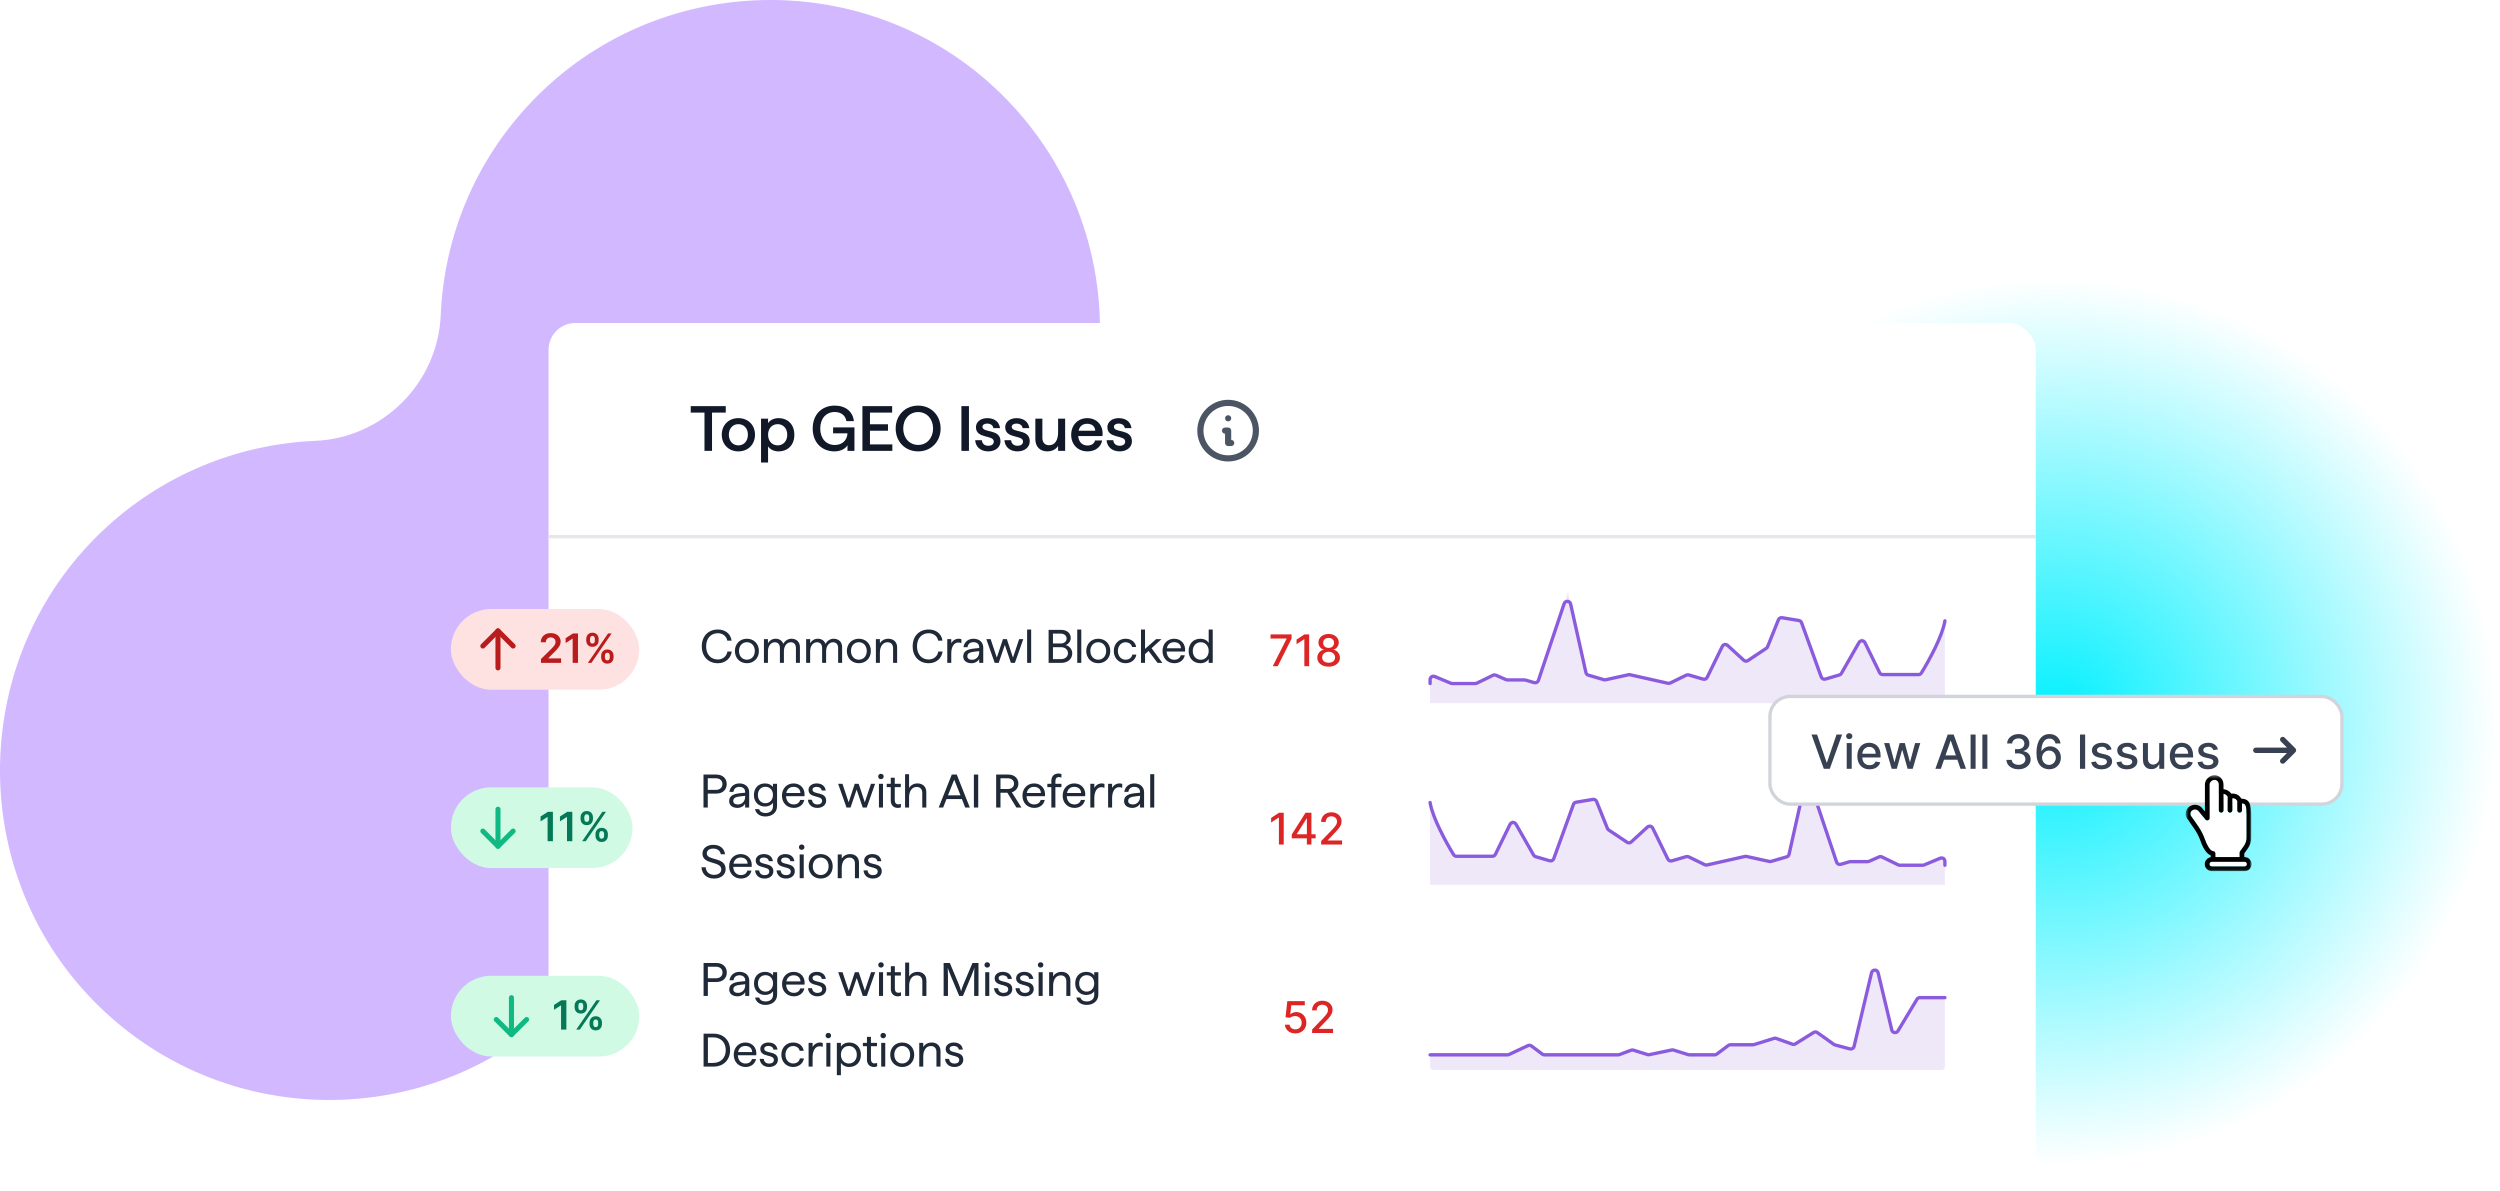 <svg width="743" height="354" viewBox="0 0 743 354" fill="none" xmlns="http://www.w3.org/2000/svg">
<path d="M157.991 30.239C140.949 48.077 131.946 70.732 130.983 93.686C130.119 113.85 113.775 130.16 93.644 131.024C70.689 132.02 48.033 141.023 30.194 158.03C-9.006 195.468 -10.201 258.35 27.57 297.216C65.772 336.481 128.558 336.813 167.159 298.213C185.098 280.275 194.632 257.088 195.762 233.569C196.725 213.074 213.069 196.73 233.566 195.767C257.085 194.671 280.24 185.137 298.212 167.166C336.813 128.566 336.481 65.782 297.215 27.581C258.348 -10.222 195.463 -8.992 158.024 30.205L157.991 30.239Z" fill="#D2B8FF"/>
<circle cx="610.511" cy="214.494" r="131.5" fill="url(#paint0_radial_493_884)"/>
<g filter="url(#filter0_dd_493_884)">
<rect x="163.025" y="93.986" width="442" height="256" rx="8" fill="white"/>
<path d="M209.37 132V120.619H205.285V118.7H215.697V120.619H211.612V132H209.37ZM219.446 132.152C216.577 132.152 214.506 130.081 214.506 127.193C214.506 124.305 216.577 122.272 219.446 122.272C222.315 122.272 224.386 124.305 224.386 127.193C224.386 130.1 222.315 132.152 219.446 132.152ZM216.615 127.193C216.615 129.074 217.793 130.366 219.446 130.366C221.118 130.366 222.277 129.074 222.277 127.193C222.277 125.35 221.118 124.058 219.446 124.058C217.793 124.058 216.615 125.331 216.615 127.193ZM226.181 135.458V122.424H228.271V123.754C228.822 122.861 230.038 122.272 231.349 122.272C234.199 122.272 236.08 124.21 236.08 127.212C236.08 130.214 234.199 132.152 231.349 132.152C230.057 132.152 228.822 131.563 228.271 130.651V135.458H226.181ZM228.271 127.212C228.271 129.055 229.449 130.366 231.121 130.366C232.774 130.366 233.971 129.074 233.971 127.212C233.971 125.331 232.774 124.058 231.121 124.058C229.449 124.058 228.271 125.331 228.271 127.212ZM248.014 132.152C244.404 132.152 241.535 129.682 241.535 125.35C241.535 121.246 244.157 118.548 248.09 118.548C251.377 118.548 253.486 120.391 253.771 123.165H251.548C251.301 121.512 249.99 120.448 248.09 120.448C245.506 120.448 243.777 122.405 243.777 125.35C243.777 128.333 245.525 130.252 248.128 130.252C250.332 130.252 251.776 128.808 251.871 126.794H247.596V125.027H253.942V132H251.871V130.309C251.282 131.392 249.762 132.152 248.014 132.152ZM256.311 132V118.7H265.146V120.619H258.553V124.096H263.911V126.015H258.553V130.081H265.203V132H256.311ZM272.883 132.152C269.026 132.152 266.195 129.283 266.195 125.35C266.195 121.417 269.026 118.548 272.883 118.548C276.702 118.548 279.552 121.417 279.552 125.35C279.552 129.283 276.702 132.152 272.883 132.152ZM268.437 125.35C268.437 128.181 270.299 130.233 272.883 130.233C275.467 130.233 277.31 128.162 277.31 125.35C277.31 122.538 275.467 120.467 272.883 120.467C270.299 120.467 268.437 122.519 268.437 125.35ZM285.731 132V118.7H287.973V132H285.731ZM293.718 132.152C291.248 132.152 289.918 130.594 289.823 128.827H291.799C291.913 129.872 292.597 130.48 293.718 130.48C294.725 130.48 295.352 130.024 295.352 129.226C295.352 127.155 290.051 128.504 290.051 124.951C290.051 123.45 291.381 122.272 293.395 122.272C295.58 122.272 296.948 123.355 297.214 125.236H295.238C295.105 124.381 294.364 123.887 293.395 123.887C292.597 123.887 291.989 124.229 291.989 124.856C291.989 126.775 297.347 125.312 297.347 129.169C297.347 130.917 295.827 132.152 293.718 132.152ZM302.412 132.152C299.942 132.152 298.612 130.594 298.517 128.827H300.493C300.607 129.872 301.291 130.48 302.412 130.48C303.419 130.48 304.046 130.024 304.046 129.226C304.046 127.155 298.745 128.504 298.745 124.951C298.745 123.45 300.075 122.272 302.089 122.272C304.274 122.272 305.642 123.355 305.908 125.236H303.932C303.799 124.381 303.058 123.887 302.089 123.887C301.291 123.887 300.683 124.229 300.683 124.856C300.683 126.775 306.041 125.312 306.041 129.169C306.041 130.917 304.521 132.152 302.412 132.152ZM311.257 132.152C309.205 132.152 307.704 130.841 307.704 128.542V122.424H309.794V128.162C309.794 129.53 310.573 130.328 311.789 130.328C313.461 130.328 314.468 128.884 314.468 126.547V122.424H316.558V132H314.468V130.518C313.936 131.449 312.777 132.152 311.257 132.152ZM323.237 132.152C320.311 132.152 318.354 130.1 318.354 127.212C318.354 124.324 320.368 122.272 323.123 122.272C326.163 122.272 328.025 124.628 327.645 127.592H320.444C320.577 129.378 321.66 130.404 323.199 130.404C324.415 130.404 325.213 129.815 325.46 128.903H327.55C327.208 130.822 325.574 132.152 323.237 132.152ZM320.558 126.015H325.498C325.479 124.742 324.51 123.944 323.123 123.944C321.774 123.944 320.862 124.647 320.558 126.015ZM332.779 132.152C330.309 132.152 328.979 130.594 328.884 128.827H330.86C330.974 129.872 331.658 130.48 332.779 130.48C333.786 130.48 334.413 130.024 334.413 129.226C334.413 127.155 329.112 128.504 329.112 124.951C329.112 123.45 330.442 122.272 332.456 122.272C334.641 122.272 336.009 123.355 336.275 125.236H334.299C334.166 124.381 333.425 123.887 332.456 123.887C331.658 123.887 331.05 124.229 331.05 124.856C331.05 126.775 336.408 125.312 336.408 129.169C336.408 130.917 334.888 132.152 332.779 132.152Z" fill="#111827"/>
<rect width="442" height="1" transform="matrix(1 0 0 -1 163.025 157.986)" fill="#E5E7EB"/>
<path fill-rule="evenodd" clip-rule="evenodd" d="M365 118.652C360.95 118.652 357.667 121.936 357.667 125.986C357.667 130.036 360.95 133.319 365 133.319C369.05 133.319 372.333 130.036 372.333 125.986C372.333 121.936 369.05 118.652 365 118.652ZM355.833 125.986C355.833 120.923 359.937 116.819 365 116.819C370.063 116.819 374.167 120.923 374.167 125.986C374.167 131.048 370.063 135.152 365 135.152C359.937 135.152 355.833 131.048 355.833 125.986ZM364.083 122.319C364.083 121.813 364.494 121.402 365 121.402H365.009C365.516 121.402 365.926 121.813 365.926 122.319C365.926 122.825 365.516 123.236 365.009 123.236H365C364.494 123.236 364.083 122.825 364.083 122.319ZM363.167 125.986C363.167 125.479 363.577 125.069 364.083 125.069H365C365.506 125.069 365.917 125.479 365.917 125.986V128.736C366.423 128.736 366.833 129.146 366.833 129.652C366.833 130.159 366.423 130.569 365.917 130.569H365C364.494 130.569 364.083 130.159 364.083 129.652V126.902C363.577 126.902 363.167 126.492 363.167 125.986Z" fill="#4B5563"/>
<path d="M213.348 195.112C210.59 195.112 208.574 193.208 208.574 190.1C208.574 186.992 210.562 185.088 213.348 185.088C215.658 185.088 217.198 186.488 217.422 188.406H216.148C215.924 187.104 214.846 186.194 213.348 186.194C211.29 186.194 209.862 187.678 209.862 190.1C209.862 192.522 211.29 194.006 213.348 194.006C214.86 194.006 215.994 192.956 216.19 191.64H217.464C217.226 193.586 215.658 195.112 213.348 195.112ZM221.98 195.112C219.908 195.112 218.41 193.6 218.41 191.472C218.41 189.344 219.908 187.832 221.98 187.832C224.052 187.832 225.55 189.344 225.55 191.472C225.55 193.6 224.038 195.112 221.98 195.112ZM219.628 191.472C219.628 192.998 220.608 194.062 221.98 194.062C223.352 194.062 224.332 192.998 224.332 191.472C224.332 189.932 223.352 188.868 221.98 188.868C220.608 188.868 219.628 189.932 219.628 191.472ZM235.232 187.832C236.716 187.832 237.738 188.812 237.738 190.31V195H236.548V190.576C236.548 189.54 235.988 188.882 235.036 188.882C233.776 188.882 232.978 190.086 232.978 191.556V195H231.788V190.576C231.788 189.54 231.242 188.882 230.29 188.882C229.016 188.882 228.232 190.086 228.232 191.556V195H227.042V187.944H228.232V189.162C228.638 188.448 229.436 187.832 230.514 187.832C231.648 187.832 232.502 188.448 232.768 189.344C233.3 188.448 234.168 187.832 235.232 187.832ZM247.776 187.832C249.26 187.832 250.282 188.812 250.282 190.31V195H249.092V190.576C249.092 189.54 248.532 188.882 247.58 188.882C246.32 188.882 245.522 190.086 245.522 191.556V195H244.332V190.576C244.332 189.54 243.786 188.882 242.834 188.882C241.56 188.882 240.776 190.086 240.776 191.556V195H239.586V187.944H240.776V189.162C241.182 188.448 241.98 187.832 243.058 187.832C244.192 187.832 245.046 188.448 245.312 189.344C245.844 188.448 246.712 187.832 247.776 187.832ZM255.253 195.112C253.181 195.112 251.683 193.6 251.683 191.472C251.683 189.344 253.181 187.832 255.253 187.832C257.325 187.832 258.823 189.344 258.823 191.472C258.823 193.6 257.311 195.112 255.253 195.112ZM252.901 191.472C252.901 192.998 253.881 194.062 255.253 194.062C256.625 194.062 257.605 192.998 257.605 191.472C257.605 189.932 256.625 188.868 255.253 188.868C253.881 188.868 252.901 189.932 252.901 191.472ZM260.314 195V187.944H261.504V189.162C261.938 188.434 262.834 187.832 264.01 187.832C265.494 187.832 266.628 188.756 266.628 190.38V195H265.424V190.646C265.424 189.512 264.78 188.882 263.772 188.882C262.386 188.882 261.504 190.086 261.504 191.976V195H260.314ZM276.019 195.112C273.261 195.112 271.245 193.208 271.245 190.1C271.245 186.992 273.233 185.088 276.019 185.088C278.329 185.088 279.869 186.488 280.093 188.406H278.819C278.595 187.104 277.517 186.194 276.019 186.194C273.961 186.194 272.533 187.678 272.533 190.1C272.533 192.522 273.961 194.006 276.019 194.006C277.531 194.006 278.665 192.956 278.861 191.64H280.135C279.897 193.586 278.329 195.112 276.019 195.112ZM281.529 195V187.944H282.719V189.19C283.111 188.378 283.993 187.832 284.931 187.832C285.211 187.832 285.505 187.874 285.729 187.986V189.134C285.393 188.994 285.071 188.952 284.791 188.952C283.615 188.952 282.719 190.1 282.719 192.172V195H281.529ZM288.765 195.112C287.239 195.112 286.273 194.328 286.273 193.096C286.273 191.682 287.267 190.968 289.507 190.744L291.019 190.59V190.338C291.019 189.4 290.333 188.854 289.311 188.854C288.331 188.854 287.687 189.358 287.547 190.338H286.343C286.539 188.994 287.575 187.832 289.311 187.832C291.005 187.832 292.223 188.826 292.223 190.464V195H291.019V193.824C290.739 194.496 289.787 195.112 288.765 195.112ZM287.491 193.054C287.491 193.698 288.023 194.09 288.877 194.09C290.137 194.09 291.019 193.096 291.019 191.85V191.514L289.577 191.682C288.107 191.85 287.491 192.2 287.491 193.054ZM295.625 195L293.133 187.944H294.421L296.255 193.446L298.075 187.944H299.237L301.057 193.446L302.891 187.944H304.123L301.631 195H300.441L298.635 189.666L296.815 195H295.625ZM305.259 195V185.088H306.463V195H305.259ZM311.648 195V185.2H315.442C317.066 185.2 318.228 186.18 318.228 187.608C318.228 188.644 317.486 189.484 316.702 189.722C317.752 189.932 318.676 190.94 318.676 192.172C318.676 193.852 317.318 195 315.456 195H311.648ZM312.936 193.894H315.358C316.534 193.894 317.402 193.152 317.402 192.116C317.402 191.08 316.534 190.338 315.358 190.338H312.936V193.894ZM312.936 189.246H315.274C316.24 189.246 316.996 188.644 316.996 187.776C316.996 186.908 316.24 186.306 315.274 186.306H312.936V189.246ZM320.157 195V185.088H321.361V195H320.157ZM326.404 195.112C324.332 195.112 322.834 193.6 322.834 191.472C322.834 189.344 324.332 187.832 326.404 187.832C328.476 187.832 329.974 189.344 329.974 191.472C329.974 193.6 328.462 195.112 326.404 195.112ZM324.052 191.472C324.052 192.998 325.032 194.062 326.404 194.062C327.776 194.062 328.756 192.998 328.756 191.472C328.756 189.932 327.776 188.868 326.404 188.868C325.032 188.868 324.052 189.932 324.052 191.472ZM334.503 195.112C332.487 195.112 331.017 193.558 331.017 191.472C331.017 189.372 332.487 187.832 334.503 187.832C336.267 187.832 337.443 188.84 337.667 190.296H336.463C336.267 189.428 335.511 188.882 334.503 188.882C333.215 188.882 332.235 189.946 332.235 191.472C332.235 192.984 333.215 194.062 334.503 194.062C335.595 194.062 336.379 193.446 336.519 192.55H337.723C337.527 193.978 336.267 195.112 334.503 195.112ZM344.015 195L341.341 191.458L340.305 192.41V195H339.101V185.088H340.305V190.856L343.595 187.944H345.205L342.237 190.646L345.457 195H344.015ZM349.039 195.112C346.953 195.112 345.497 193.6 345.497 191.472C345.497 189.344 346.953 187.832 348.955 187.832C351.111 187.832 352.455 189.512 352.189 191.626H346.715C346.771 193.124 347.667 194.076 348.997 194.076C350.019 194.076 350.691 193.558 350.915 192.746H352.119C351.867 194.118 350.663 195.112 349.039 195.112ZM346.785 190.674H350.971C350.971 189.554 350.145 188.854 348.955 188.854C347.807 188.854 347.023 189.498 346.785 190.674ZM356.785 195.112C354.671 195.112 353.271 193.656 353.271 191.472C353.271 189.288 354.671 187.832 356.785 187.832C357.835 187.832 358.801 188.322 359.221 189.092V185.088H360.425V195H359.221V193.838C358.801 194.608 357.821 195.112 356.785 195.112ZM354.489 191.472C354.489 193.012 355.497 194.076 356.855 194.076C358.241 194.076 359.221 192.998 359.221 191.472C359.221 189.932 358.241 188.868 356.855 188.868C355.497 188.868 354.489 189.932 354.489 191.472Z" fill="#1F2937"/>
<path d="M378.253 196L382.38 187.838V187.769H377.607V186.545H383.857V187.81L379.744 196H378.253ZM389.082 186.545V196H387.651V187.977H387.596L385.334 189.454V188.087L387.693 186.545H389.082ZM394.867 196.129C394.205 196.129 393.62 196.015 393.113 195.788C392.608 195.56 392.212 195.246 391.926 194.846C391.64 194.446 391.498 193.99 391.502 193.479C391.498 193.079 391.58 192.712 391.746 192.376C391.915 192.038 392.145 191.756 392.434 191.531C392.723 191.304 393.046 191.159 393.404 191.097V191.042C392.933 190.928 392.556 190.676 392.272 190.285C391.989 189.894 391.849 189.445 391.852 188.937C391.849 188.454 391.977 188.023 392.236 187.644C392.497 187.263 392.856 186.962 393.311 186.744C393.767 186.525 394.285 186.416 394.867 186.416C395.442 186.416 395.956 186.527 396.409 186.749C396.864 186.967 397.223 187.267 397.484 187.649C397.746 188.027 397.878 188.457 397.881 188.937C397.878 189.445 397.734 189.894 397.448 190.285C397.161 190.676 396.789 190.928 396.33 191.042V191.097C396.684 191.159 397.003 191.304 397.286 191.531C397.572 191.756 397.8 192.038 397.969 192.376C398.142 192.712 398.229 193.079 398.232 193.479C398.229 193.99 398.085 194.446 397.798 194.846C397.512 195.246 397.115 195.56 396.607 195.788C396.103 196.015 395.522 196.129 394.867 196.129ZM394.867 194.961C395.258 194.961 395.596 194.897 395.883 194.767C396.169 194.635 396.39 194.452 396.547 194.218C396.704 193.981 396.784 193.704 396.787 193.387C396.784 193.058 396.698 192.767 396.529 192.515C396.363 192.262 396.136 192.064 395.85 191.919C395.564 191.774 395.236 191.702 394.867 191.702C394.495 191.702 394.164 191.774 393.874 191.919C393.585 192.064 393.357 192.262 393.191 192.515C393.025 192.767 392.943 193.058 392.946 193.387C392.943 193.704 393.019 193.981 393.173 194.218C393.33 194.452 393.553 194.635 393.842 194.767C394.131 194.897 394.473 194.961 394.867 194.961ZM394.867 190.562C395.181 190.562 395.459 190.499 395.703 190.373C395.946 190.246 396.136 190.071 396.275 189.846C396.417 189.622 396.489 189.358 396.492 189.057C396.489 188.761 396.418 188.503 396.28 188.281C396.144 188.06 395.955 187.889 395.712 187.769C395.469 187.646 395.187 187.584 394.867 187.584C394.541 187.584 394.254 187.646 394.008 187.769C393.765 187.889 393.576 188.06 393.44 188.281C393.305 188.503 393.239 188.761 393.242 189.057C393.239 189.358 393.307 189.622 393.445 189.846C393.584 190.071 393.774 190.246 394.017 190.373C394.264 190.499 394.547 190.562 394.867 190.562Z" fill="#DC2626"/>
<path opacity="0.5" d="M425.025 198.484V201.145V207H578.025V182.516C577.296 187.2 572.864 195.113 570.739 198.484H558.9L553.436 187.306L547.061 198.484L541.596 200.081L535.221 182.516L528.846 181.452L525.204 190.5L518.829 194.758L512.454 188.903L506.989 200.081L501.525 198.484L496.061 201.145L484.221 198.484L476.936 200.081L471.471 198.484L466.007 174L456.9 201.145L453.257 200.081H447.793L444.15 198.484L438.686 201.145H431.4L425.025 198.484Z" fill="#DFD3F5"/>
<path d="M425.025 201.145V199.985C425.025 199.271 425.751 198.787 426.41 199.062L431.215 201.068C431.337 201.119 431.468 201.145 431.6 201.145H438.455C438.607 201.145 438.757 201.111 438.893 201.044L443.734 198.686C443.998 198.558 444.305 198.552 444.574 198.67L447.601 199.997C447.728 200.052 447.864 200.081 448.002 200.081H453.114C453.209 200.081 453.303 200.094 453.395 200.121L455.977 200.876C456.493 201.026 457.035 200.743 457.206 200.234L464.865 177.404C465.187 176.444 466.569 176.516 466.789 177.504L471.343 197.907C471.422 198.263 471.689 198.547 472.038 198.65L476.691 200.009C476.851 200.056 477.022 200.062 477.185 200.026L484.005 198.531C484.147 198.5 484.295 198.5 484.438 198.533L495.719 201.068C495.94 201.118 496.172 201.091 496.376 200.992L501.178 198.653C501.401 198.544 501.657 198.523 501.896 198.592L506.181 199.844C506.648 199.981 507.146 199.761 507.359 199.324L511.865 190.107C512.159 189.506 512.948 189.357 513.44 189.809L518.25 194.227C518.59 194.539 519.098 194.578 519.482 194.322L524.947 190.672C525.114 190.56 525.244 190.4 525.319 190.213L528.546 182.197C528.722 181.762 529.176 181.507 529.639 181.584L534.645 182.42C535.001 182.479 535.298 182.726 535.421 183.065L541.276 199.199C541.456 199.695 541.991 199.965 542.497 199.818L546.673 198.597C546.922 198.525 547.133 198.358 547.261 198.133L552.499 188.949C552.897 188.251 553.913 188.283 554.266 189.005L558.626 197.923C558.794 198.266 559.142 198.484 559.524 198.484H570.188C570.531 198.484 570.849 198.311 571.029 198.018C573.243 194.43 577.328 186.996 578.025 182.516" stroke="#8B5BDE" stroke-linecap="round" stroke-linejoin="round"/>
<rect x="134" y="179" width="56" height="24" rx="12" fill="#FEE2E2"/>
<path d="M148 196.5V185.5" stroke="#B91C1C" stroke-width="1.5" stroke-linecap="round" stroke-linejoin="round"/>
<path d="M143.5 190L148 185.5L152.5 190" stroke="#B91C1C" stroke-width="1.5" stroke-linecap="round" stroke-linejoin="round"/>
<path d="M160.776 195V193.858L163.805 190.888C164.095 190.595 164.337 190.335 164.53 190.108C164.723 189.881 164.868 189.661 164.964 189.447C165.061 189.234 165.109 189.007 165.109 188.766C165.109 188.49 165.047 188.254 164.922 188.058C164.797 187.859 164.625 187.706 164.406 187.598C164.188 187.49 163.939 187.436 163.661 187.436C163.374 187.436 163.122 187.496 162.906 187.615C162.69 187.732 162.523 187.898 162.403 188.114C162.287 188.33 162.229 188.587 162.229 188.885H160.724C160.724 188.331 160.851 187.849 161.104 187.44C161.357 187.031 161.705 186.714 162.148 186.49C162.594 186.266 163.105 186.153 163.682 186.153C164.267 186.153 164.781 186.263 165.224 186.482C165.668 186.7 166.011 187 166.256 187.381C166.503 187.761 166.626 188.196 166.626 188.685C166.626 189.011 166.564 189.332 166.439 189.648C166.314 189.963 166.094 190.312 165.778 190.696C165.466 191.08 165.027 191.544 164.462 192.089L162.957 193.619V193.679H166.759V195H160.776ZM171.778 186.273V195H170.197V187.811H170.146L168.105 189.115V187.666L170.274 186.273H171.778ZM178.661 193.364V192.903C178.661 192.565 178.732 192.254 178.874 191.97C179.018 191.686 179.229 191.457 179.504 191.284C179.78 191.111 180.114 191.024 180.506 191.024C180.909 191.024 181.247 191.111 181.52 191.284C181.793 191.455 181.999 191.682 182.138 191.966C182.28 192.25 182.351 192.562 182.351 192.903V193.364C182.351 193.702 182.28 194.013 182.138 194.297C181.996 194.581 181.787 194.81 181.511 194.983C181.239 195.156 180.903 195.243 180.506 195.243C180.108 195.243 179.771 195.156 179.496 194.983C179.22 194.81 179.011 194.581 178.869 194.297C178.73 194.013 178.661 193.702 178.661 193.364ZM179.773 192.903V193.364C179.773 193.588 179.827 193.794 179.935 193.982C180.043 194.169 180.233 194.263 180.506 194.263C180.781 194.263 180.97 194.17 181.072 193.986C181.178 193.798 181.23 193.591 181.23 193.364V192.903C181.23 192.676 181.18 192.469 181.081 192.281C180.982 192.091 180.79 191.996 180.506 191.996C180.239 191.996 180.05 192.091 179.939 192.281C179.828 192.469 179.773 192.676 179.773 192.903ZM174.224 188.369V187.909C174.224 187.568 174.297 187.256 174.442 186.972C174.587 186.687 174.797 186.46 175.072 186.29C175.348 186.116 175.682 186.03 176.074 186.03C176.474 186.03 176.811 186.116 177.084 186.29C177.359 186.46 177.567 186.687 177.706 186.972C177.845 187.256 177.915 187.568 177.915 187.909V188.369C177.915 188.71 177.844 189.023 177.702 189.307C177.563 189.588 177.355 189.814 177.08 189.984C176.804 190.155 176.469 190.24 176.074 190.24C175.673 190.24 175.335 190.155 175.06 189.984C174.787 189.814 174.58 189.587 174.438 189.303C174.295 189.018 174.224 188.707 174.224 188.369ZM175.345 187.909V188.369C175.345 188.597 175.398 188.804 175.503 188.991C175.611 189.176 175.801 189.268 176.074 189.268C176.347 189.268 176.534 189.176 176.636 188.991C176.741 188.804 176.794 188.597 176.794 188.369V187.909C176.794 187.682 176.744 187.474 176.645 187.287C176.545 187.097 176.355 187.001 176.074 187.001C175.804 187.001 175.615 187.097 175.507 187.287C175.399 187.477 175.345 187.685 175.345 187.909ZM174.71 195L180.71 186.273H181.776L175.776 195H174.71Z" fill="#B91C1C"/>
<path d="M209.078 238V228.2H212.886C214.748 228.2 215.98 229.32 215.98 231.028C215.98 232.736 214.748 233.856 212.886 233.856H210.352V238H209.078ZM210.352 232.75H212.76C213.936 232.75 214.706 232.064 214.706 231.028C214.706 229.992 213.936 229.306 212.76 229.306H210.352V232.75ZM219.196 238.112C217.67 238.112 216.704 237.328 216.704 236.096C216.704 234.682 217.698 233.968 219.938 233.744L221.45 233.59V233.338C221.45 232.4 220.764 231.854 219.742 231.854C218.762 231.854 218.118 232.358 217.978 233.338H216.774C216.97 231.994 218.006 230.832 219.742 230.832C221.436 230.832 222.654 231.826 222.654 233.464V238H221.45V236.824C221.17 237.496 220.218 238.112 219.196 238.112ZM217.922 236.054C217.922 236.698 218.454 237.09 219.308 237.09C220.568 237.09 221.45 236.096 221.45 234.85V234.514L220.008 234.682C218.538 234.85 217.922 235.2 217.922 236.054ZM227.425 240.66C225.899 240.66 224.625 239.82 224.401 238.476H225.605C225.801 239.19 226.515 239.638 227.467 239.638C228.755 239.638 229.721 238.952 229.721 237.692V236.572C229.301 237.258 228.391 237.706 227.369 237.706C225.395 237.706 224.065 236.32 224.065 234.276C224.065 232.204 225.381 230.832 227.369 230.832C228.377 230.832 229.301 231.252 229.721 231.924V230.944H230.939V237.58C230.939 239.512 229.441 240.66 227.425 240.66ZM225.241 234.276C225.241 235.704 226.165 236.712 227.481 236.712C228.783 236.712 229.721 235.704 229.721 234.262C229.721 232.792 228.783 231.826 227.481 231.826C226.165 231.826 225.241 232.806 225.241 234.276ZM235.94 238.112C233.854 238.112 232.398 236.6 232.398 234.472C232.398 232.344 233.854 230.832 235.856 230.832C238.012 230.832 239.356 232.512 239.09 234.626H233.616C233.672 236.124 234.568 237.076 235.898 237.076C236.92 237.076 237.592 236.558 237.816 235.746H239.02C238.768 237.118 237.564 238.112 235.94 238.112ZM233.686 233.674H237.872C237.872 232.554 237.046 231.854 235.856 231.854C234.708 231.854 233.924 232.498 233.686 233.674ZM242.915 238.112C241.095 238.112 240.185 236.908 240.115 235.69H241.319C241.417 236.586 242.005 237.09 242.915 237.09C243.783 237.09 244.329 236.712 244.329 235.984C244.329 234.248 240.297 235.34 240.297 232.736C240.297 231.658 241.277 230.832 242.691 230.832C244.231 230.832 245.211 231.588 245.407 232.946H244.203C244.105 232.232 243.489 231.854 242.691 231.854C242.005 231.854 241.473 232.134 241.473 232.694C241.473 234.29 245.533 233.114 245.533 235.956C245.533 237.23 244.441 238.112 242.915 238.112ZM251.585 238L249.093 230.944H250.381L252.215 236.446L254.035 230.944H255.197L257.017 236.446L258.851 230.944H260.083L257.591 238H256.401L254.595 232.666L252.775 238H251.585ZM261.218 238V230.944H262.422V238H261.218ZM260.994 228.774C260.994 228.312 261.344 227.976 261.806 227.976C262.282 227.976 262.632 228.312 262.632 228.774C262.632 229.236 262.282 229.572 261.806 229.572C261.344 229.572 260.994 229.236 260.994 228.774ZM266.821 238.112C265.617 238.112 264.735 237.356 264.735 235.914V231.938H263.531V230.944H264.735V229.152H265.925V230.944H267.717V231.938H265.925V235.816C265.925 236.642 266.345 237.048 266.961 237.048C267.227 237.048 267.521 236.992 267.759 236.908V237.93C267.493 238.056 267.143 238.112 266.821 238.112ZM268.986 238V228.088H270.176V232.162C270.61 231.434 271.506 230.832 272.682 230.832C274.166 230.832 275.3 231.756 275.3 233.38V238H274.096V233.646C274.096 232.512 273.452 231.882 272.444 231.882C271.058 231.882 270.176 233.086 270.176 234.976V238H268.986ZM278.975 238L282.867 228.2H284.351L288.229 238H286.857L285.877 235.48H281.299L280.305 238H278.975ZM281.733 234.374H285.457L283.595 229.726L281.733 234.374ZM289.437 238V228.2H290.725V238H289.437ZM296.056 238V228.2H299.696C301.446 228.2 302.664 229.292 302.664 230.902C302.664 232.106 301.908 233.1 300.718 233.464L303.574 238H302.076L299.388 233.604H297.344V238H296.056ZM297.344 232.498H299.5C300.62 232.498 301.376 231.854 301.376 230.902C301.376 229.95 300.62 229.306 299.5 229.306H297.344V232.498ZM307.413 238.112C305.327 238.112 303.871 236.6 303.871 234.472C303.871 232.344 305.327 230.832 307.329 230.832C309.485 230.832 310.829 232.512 310.563 234.626H305.089C305.145 236.124 306.041 237.076 307.371 237.076C308.393 237.076 309.065 236.558 309.289 235.746H310.493C310.241 237.118 309.037 238.112 307.413 238.112ZM305.159 233.674H309.345C309.345 232.554 308.519 231.854 307.329 231.854C306.181 231.854 305.397 232.498 305.159 233.674ZM312.458 230.132C312.458 228.648 313.34 227.892 314.558 227.892C314.88 227.892 315.23 227.948 315.454 228.046V229.11C315.23 228.998 314.95 228.942 314.698 228.942C314.068 228.942 313.662 229.362 313.662 230.188V230.944H315.454V231.938H313.662V238H312.458V231.938H311.268V230.944H312.458V230.132ZM319.364 238.112C317.278 238.112 315.822 236.6 315.822 234.472C315.822 232.344 317.278 230.832 319.28 230.832C321.436 230.832 322.78 232.512 322.514 234.626H317.04C317.096 236.124 317.992 237.076 319.322 237.076C320.344 237.076 321.016 236.558 321.24 235.746H322.444C322.192 237.118 320.988 238.112 319.364 238.112ZM317.11 233.674H321.296C321.296 232.554 320.47 231.854 319.28 231.854C318.132 231.854 317.348 232.498 317.11 233.674ZM324.043 238V230.944H325.233V232.19C325.625 231.378 326.507 230.832 327.445 230.832C327.725 230.832 328.019 230.874 328.243 230.986V232.134C327.907 231.994 327.585 231.952 327.305 231.952C326.129 231.952 325.233 233.1 325.233 235.172V238H324.043ZM329.328 238V230.944H330.518V232.19C330.91 231.378 331.792 230.832 332.73 230.832C333.01 230.832 333.304 230.874 333.528 230.986V232.134C333.192 231.994 332.87 231.952 332.59 231.952C331.414 231.952 330.518 233.1 330.518 235.172V238H329.328ZM336.564 238.112C335.038 238.112 334.072 237.328 334.072 236.096C334.072 234.682 335.066 233.968 337.306 233.744L338.818 233.59V233.338C338.818 232.4 338.132 231.854 337.11 231.854C336.13 231.854 335.486 232.358 335.346 233.338H334.142C334.338 231.994 335.374 230.832 337.11 230.832C338.804 230.832 340.022 231.826 340.022 233.464V238H338.818V236.824C338.538 237.496 337.586 238.112 336.564 238.112ZM335.29 236.054C335.29 236.698 335.822 237.09 336.676 237.09C337.936 237.09 338.818 236.096 338.818 234.85V234.514L337.376 234.682C335.906 234.85 335.29 235.2 335.29 236.054ZM341.839 238V228.088H343.043V238H341.839ZM212.242 259.112C210.17 259.112 208.644 257.95 208.476 255.752H209.722C209.862 257.264 210.898 258.006 212.242 258.006C213.488 258.006 214.37 257.362 214.37 256.396C214.37 253.764 208.77 255.164 208.77 251.678C208.77 250.11 210.128 249.088 211.99 249.088C213.992 249.088 215.252 250.138 215.49 251.888H214.23C214.034 250.81 213.194 250.194 211.99 250.194C210.8 250.194 210.058 250.754 210.058 251.636C210.058 253.904 215.658 252.532 215.658 256.326C215.658 258.006 214.23 259.112 212.242 259.112ZM220.243 259.112C218.157 259.112 216.701 257.6 216.701 255.472C216.701 253.344 218.157 251.832 220.159 251.832C222.315 251.832 223.659 253.512 223.393 255.626H217.919C217.975 257.124 218.871 258.076 220.201 258.076C221.223 258.076 221.895 257.558 222.119 256.746H223.323C223.071 258.118 221.867 259.112 220.243 259.112ZM217.989 254.674H222.175C222.175 253.554 221.349 252.854 220.159 252.854C219.011 252.854 218.227 253.498 217.989 254.674ZM227.218 259.112C225.398 259.112 224.488 257.908 224.418 256.69H225.622C225.72 257.586 226.308 258.09 227.218 258.09C228.086 258.09 228.632 257.712 228.632 256.984C228.632 255.248 224.6 256.34 224.6 253.736C224.6 252.658 225.58 251.832 226.994 251.832C228.534 251.832 229.514 252.588 229.71 253.946H228.506C228.408 253.232 227.792 252.854 226.994 252.854C226.308 252.854 225.776 253.134 225.776 253.694C225.776 255.29 229.836 254.114 229.836 256.956C229.836 258.23 228.744 259.112 227.218 259.112ZM233.597 259.112C231.777 259.112 230.867 257.908 230.797 256.69H232.001C232.099 257.586 232.687 258.09 233.597 258.09C234.465 258.09 235.011 257.712 235.011 256.984C235.011 255.248 230.979 256.34 230.979 253.736C230.979 252.658 231.959 251.832 233.373 251.832C234.913 251.832 235.893 252.588 236.089 253.946H234.885C234.787 253.232 234.171 252.854 233.373 252.854C232.687 252.854 232.155 253.134 232.155 253.694C232.155 255.29 236.215 254.114 236.215 256.956C236.215 258.23 235.123 259.112 233.597 259.112ZM237.666 259V251.944H238.87V259H237.666ZM237.442 249.774C237.442 249.312 237.792 248.976 238.254 248.976C238.73 248.976 239.08 249.312 239.08 249.774C239.08 250.236 238.73 250.572 238.254 250.572C237.792 250.572 237.442 250.236 237.442 249.774ZM243.913 259.112C241.841 259.112 240.343 257.6 240.343 255.472C240.343 253.344 241.841 251.832 243.913 251.832C245.985 251.832 247.483 253.344 247.483 255.472C247.483 257.6 245.971 259.112 243.913 259.112ZM241.561 255.472C241.561 256.998 242.541 258.062 243.913 258.062C245.285 258.062 246.265 256.998 246.265 255.472C246.265 253.932 245.285 252.868 243.913 252.868C242.541 252.868 241.561 253.932 241.561 255.472ZM248.974 259V251.944H250.164V253.162C250.598 252.434 251.494 251.832 252.67 251.832C254.154 251.832 255.288 252.756 255.288 254.38V259H254.084V254.646C254.084 253.512 253.44 252.882 252.432 252.882C251.046 252.882 250.164 254.086 250.164 255.976V259H248.974ZM259.44 259.112C257.62 259.112 256.71 257.908 256.64 256.69H257.844C257.942 257.586 258.53 258.09 259.44 258.09C260.308 258.09 260.854 257.712 260.854 256.984C260.854 255.248 256.822 256.34 256.822 253.736C256.822 252.658 257.802 251.832 259.216 251.832C260.756 251.832 261.736 252.588 261.932 253.946H260.728C260.63 253.232 260.014 252.854 259.216 252.854C258.53 252.854 257.998 253.134 257.998 253.694C257.998 255.29 262.058 254.114 262.058 256.956C262.058 258.23 260.966 259.112 259.44 259.112Z" fill="#1F2937"/>
<path opacity="0.5" d="M578.025 252.484V255.145V261H425.025V236.516C425.754 241.2 430.186 249.113 432.311 252.484H444.15L449.614 241.306L455.989 252.484L461.454 254.081L467.829 236.516L474.204 235.452L477.846 244.5L484.221 248.758L490.596 242.903L496.061 254.081L501.525 252.484L506.989 255.145L518.829 252.484L526.114 254.081L531.579 252.484L537.043 228L546.15 255.145L549.793 254.081H555.257L558.9 252.484L564.364 255.145H571.65L578.025 252.484Z" fill="#DFD3F5"/>
<path d="M578.025 255.145V253.985C578.025 253.271 577.299 252.787 576.64 253.062L571.835 255.068C571.713 255.119 571.582 255.145 571.45 255.145H564.595C564.443 255.145 564.293 255.111 564.157 255.044L559.316 252.686C559.052 252.558 558.745 252.552 558.476 252.67L555.449 253.997C555.323 254.052 555.186 254.081 555.048 254.081H549.936C549.841 254.081 549.747 254.094 549.656 254.121L547.073 254.876C546.557 255.026 546.015 254.743 545.844 254.234L538.185 231.404C537.863 230.444 536.481 230.516 536.261 231.504L531.707 251.907C531.628 252.263 531.361 252.547 531.012 252.65L526.359 254.009C526.199 254.056 526.029 254.062 525.865 254.026L519.045 252.531C518.903 252.5 518.755 252.5 518.612 252.533L507.331 255.068C507.11 255.118 506.878 255.091 506.674 254.992L501.872 252.653C501.649 252.544 501.393 252.523 501.154 252.592L496.87 253.844C496.402 253.981 495.904 253.761 495.691 253.324L491.185 244.107C490.891 243.506 490.102 243.357 489.61 243.809L484.8 248.227C484.46 248.539 483.952 248.578 483.568 248.322L478.103 244.672C477.936 244.56 477.806 244.4 477.731 244.213L474.504 236.197C474.328 235.762 473.874 235.507 473.411 235.584L468.405 236.42C468.049 236.479 467.752 236.726 467.629 237.065L461.774 253.199C461.594 253.695 461.059 253.965 460.553 253.818L456.377 252.597C456.128 252.525 455.918 252.358 455.789 252.133L450.551 242.949C450.153 242.251 449.137 242.283 448.784 243.005L444.424 251.923C444.256 252.266 443.908 252.484 443.526 252.484H432.862C432.519 252.484 432.201 252.311 432.021 252.018C429.807 248.43 425.722 240.996 425.025 236.516" stroke="#8B5BDE" stroke-linecap="round" stroke-linejoin="round"/>
<path d="M381.521 239.545V249H380.09V240.977H380.035L377.773 242.454V241.087L380.132 239.545H381.521ZM383.913 247.153V245.999L387.999 239.545H388.908V241.244H388.331L385.409 245.87V245.944H391.009V247.153H383.913ZM388.396 249V246.803L388.405 246.276V239.545H389.757V249H388.396ZM392.65 249V247.966L395.849 244.651C396.191 244.291 396.472 243.976 396.694 243.705C396.919 243.431 397.086 243.171 397.197 242.925C397.308 242.679 397.363 242.417 397.363 242.14C397.363 241.826 397.289 241.555 397.142 241.327C396.994 241.097 396.792 240.92 396.537 240.797C396.281 240.67 395.994 240.607 395.674 240.607C395.335 240.607 395.04 240.676 394.787 240.815C394.535 240.953 394.341 241.149 394.206 241.401C394.07 241.654 394.002 241.949 394.002 242.288H392.641C392.641 241.712 392.773 241.209 393.038 240.778C393.302 240.347 393.665 240.013 394.127 239.776C394.589 239.536 395.114 239.416 395.701 239.416C396.295 239.416 396.819 239.535 397.271 239.772C397.726 240.006 398.082 240.326 398.337 240.732C398.593 241.135 398.721 241.591 398.721 242.098C398.721 242.449 398.654 242.792 398.522 243.128C398.393 243.463 398.167 243.837 397.843 244.25C397.52 244.659 397.071 245.156 396.495 245.741L394.616 247.707V247.777H398.873V249H392.65Z" fill="#DC2626"/>
<rect x="134" y="232" width="54" height="24" rx="12" fill="#D1FAE5"/>
<path d="M148 238.5V249.5" stroke="#10B981" stroke-width="1.5" stroke-linecap="round" stroke-linejoin="round"/>
<path d="M143.5 245L148 249.5L152.5 245" stroke="#10B981" stroke-width="1.5" stroke-linecap="round" stroke-linejoin="round"/>
<path d="M164.325 239.273V248H162.744V240.811H162.693L160.652 242.115V240.666L162.821 239.273H164.325ZM170.091 239.273V248H168.51V240.811H168.459L166.418 242.115V240.666L168.587 239.273H170.091ZM176.973 246.364V245.903C176.973 245.565 177.044 245.254 177.186 244.97C177.331 244.686 177.541 244.457 177.817 244.284C178.092 244.111 178.426 244.024 178.818 244.024C179.222 244.024 179.56 244.111 179.832 244.284C180.105 244.455 180.311 244.682 180.45 244.966C180.592 245.25 180.663 245.562 180.663 245.903V246.364C180.663 246.702 180.592 247.013 180.45 247.297C180.308 247.581 180.099 247.81 179.824 247.983C179.551 248.156 179.216 248.243 178.818 248.243C178.42 248.243 178.084 248.156 177.808 247.983C177.533 247.81 177.324 247.581 177.182 247.297C177.043 247.013 176.973 246.702 176.973 246.364ZM178.085 245.903V246.364C178.085 246.588 178.139 246.794 178.247 246.982C178.355 247.169 178.545 247.263 178.818 247.263C179.094 247.263 179.283 247.17 179.385 246.986C179.49 246.798 179.543 246.591 179.543 246.364V245.903C179.543 245.676 179.493 245.469 179.393 245.281C179.294 245.091 179.102 244.996 178.818 244.996C178.551 244.996 178.362 245.091 178.251 245.281C178.141 245.469 178.085 245.676 178.085 245.903ZM172.537 241.369V240.909C172.537 240.568 172.609 240.256 172.754 239.972C172.899 239.687 173.109 239.46 173.385 239.29C173.661 239.116 173.994 239.03 174.386 239.03C174.787 239.03 175.124 239.116 175.396 239.29C175.672 239.46 175.879 239.687 176.018 239.972C176.158 240.256 176.227 240.568 176.227 240.909V241.369C176.227 241.71 176.156 242.023 176.014 242.307C175.875 242.588 175.668 242.814 175.392 242.984C175.116 243.155 174.781 243.24 174.386 243.24C173.986 243.24 173.648 243.155 173.372 242.984C173.099 242.814 172.892 242.587 172.75 242.303C172.608 242.018 172.537 241.707 172.537 241.369ZM173.658 240.909V241.369C173.658 241.597 173.71 241.804 173.815 241.991C173.923 242.176 174.114 242.268 174.386 242.268C174.659 242.268 174.847 242.176 174.949 241.991C175.054 241.804 175.107 241.597 175.107 241.369V240.909C175.107 240.682 175.057 240.474 174.957 240.287C174.858 240.097 174.668 240.001 174.386 240.001C174.116 240.001 173.928 240.097 173.82 240.287C173.712 240.477 173.658 240.685 173.658 240.909ZM173.023 248L179.023 239.273H180.088L174.088 248H173.023Z" fill="#047857"/>
<path d="M209.103 294V284.2H212.911C214.773 284.2 216.005 285.32 216.005 287.028C216.005 288.736 214.773 289.856 212.911 289.856H210.377V294H209.103ZM210.377 288.75H212.785C213.961 288.75 214.731 288.064 214.731 287.028C214.731 285.992 213.961 285.306 212.785 285.306H210.377V288.75ZM219.221 294.112C217.695 294.112 216.729 293.328 216.729 292.096C216.729 290.682 217.723 289.968 219.963 289.744L221.475 289.59V289.338C221.475 288.4 220.789 287.854 219.767 287.854C218.787 287.854 218.143 288.358 218.003 289.338H216.799C216.995 287.994 218.031 286.832 219.767 286.832C221.461 286.832 222.679 287.826 222.679 289.464V294H221.475V292.824C221.195 293.496 220.243 294.112 219.221 294.112ZM217.947 292.054C217.947 292.698 218.479 293.09 219.333 293.09C220.593 293.09 221.475 292.096 221.475 290.85V290.514L220.033 290.682C218.563 290.85 217.947 291.2 217.947 292.054ZM227.45 296.66C225.924 296.66 224.65 295.82 224.426 294.476H225.63C225.826 295.19 226.54 295.638 227.492 295.638C228.78 295.638 229.746 294.952 229.746 293.692V292.572C229.326 293.258 228.416 293.706 227.394 293.706C225.42 293.706 224.09 292.32 224.09 290.276C224.09 288.204 225.406 286.832 227.394 286.832C228.402 286.832 229.326 287.252 229.746 287.924V286.944H230.964V293.58C230.964 295.512 229.466 296.66 227.45 296.66ZM225.266 290.276C225.266 291.704 226.19 292.712 227.506 292.712C228.808 292.712 229.746 291.704 229.746 290.262C229.746 288.792 228.808 287.826 227.506 287.826C226.19 287.826 225.266 288.806 225.266 290.276ZM235.965 294.112C233.879 294.112 232.423 292.6 232.423 290.472C232.423 288.344 233.879 286.832 235.881 286.832C238.037 286.832 239.381 288.512 239.115 290.626H233.641C233.697 292.124 234.593 293.076 235.923 293.076C236.945 293.076 237.617 292.558 237.841 291.746H239.045C238.793 293.118 237.589 294.112 235.965 294.112ZM233.711 289.674H237.897C237.897 288.554 237.071 287.854 235.881 287.854C234.733 287.854 233.949 288.498 233.711 289.674ZM242.94 294.112C241.12 294.112 240.21 292.908 240.14 291.69H241.344C241.442 292.586 242.03 293.09 242.94 293.09C243.808 293.09 244.354 292.712 244.354 291.984C244.354 290.248 240.322 291.34 240.322 288.736C240.322 287.658 241.302 286.832 242.716 286.832C244.256 286.832 245.236 287.588 245.432 288.946H244.228C244.13 288.232 243.514 287.854 242.716 287.854C242.03 287.854 241.498 288.134 241.498 288.694C241.498 290.29 245.558 289.114 245.558 291.956C245.558 293.23 244.466 294.112 242.94 294.112ZM251.61 294L249.118 286.944H250.406L252.24 292.446L254.06 286.944H255.222L257.042 292.446L258.876 286.944H260.108L257.616 294H256.426L254.62 288.666L252.8 294H251.61ZM261.243 294V286.944H262.447V294H261.243ZM261.019 284.774C261.019 284.312 261.369 283.976 261.831 283.976C262.307 283.976 262.657 284.312 262.657 284.774C262.657 285.236 262.307 285.572 261.831 285.572C261.369 285.572 261.019 285.236 261.019 284.774ZM266.846 294.112C265.642 294.112 264.76 293.356 264.76 291.914V287.938H263.556V286.944H264.76V285.152H265.95V286.944H267.742V287.938H265.95V291.816C265.95 292.642 266.37 293.048 266.986 293.048C267.252 293.048 267.546 292.992 267.784 292.908V293.93C267.518 294.056 267.168 294.112 266.846 294.112ZM269.011 294V284.088H270.201V288.162C270.635 287.434 271.531 286.832 272.707 286.832C274.191 286.832 275.325 287.756 275.325 289.38V294H274.121V289.646C274.121 288.512 273.477 287.882 272.469 287.882C271.083 287.882 270.201 289.086 270.201 290.976V294H269.011ZM280.445 294V284.2H282.293L284.855 290.304C285.443 291.718 285.639 292.628 285.639 292.628C285.639 292.628 285.849 291.732 286.409 290.388L289.013 284.2H290.805V294H289.517V288.078C289.517 286.538 289.615 285.6 289.615 285.6C289.615 285.6 289.321 286.496 288.761 287.84L286.185 294H285.079L282.531 287.924C281.929 286.51 281.649 285.6 281.649 285.6C281.649 285.6 281.733 286.552 281.733 288.008V294H280.445ZM292.809 294V286.944H294.013V294H292.809ZM292.585 284.774C292.585 284.312 292.935 283.976 293.397 283.976C293.873 283.976 294.223 284.312 294.223 284.774C294.223 285.236 293.873 285.572 293.397 285.572C292.935 285.572 292.585 285.236 292.585 284.774ZM298.23 294.112C296.41 294.112 295.5 292.908 295.43 291.69H296.634C296.732 292.586 297.32 293.09 298.23 293.09C299.098 293.09 299.644 292.712 299.644 291.984C299.644 290.248 295.612 291.34 295.612 288.736C295.612 287.658 296.592 286.832 298.006 286.832C299.546 286.832 300.526 287.588 300.722 288.946H299.518C299.42 288.232 298.804 287.854 298.006 287.854C297.32 287.854 296.788 288.134 296.788 288.694C296.788 290.29 300.848 289.114 300.848 291.956C300.848 293.23 299.756 294.112 298.23 294.112ZM304.609 294.112C302.789 294.112 301.879 292.908 301.809 291.69H303.013C303.111 292.586 303.699 293.09 304.609 293.09C305.477 293.09 306.023 292.712 306.023 291.984C306.023 290.248 301.991 291.34 301.991 288.736C301.991 287.658 302.971 286.832 304.385 286.832C305.925 286.832 306.905 287.588 307.101 288.946H305.897C305.799 288.232 305.183 287.854 304.385 287.854C303.699 287.854 303.167 288.134 303.167 288.694C303.167 290.29 307.227 289.114 307.227 291.956C307.227 293.23 306.135 294.112 304.609 294.112ZM308.677 294V286.944H309.881V294H308.677ZM308.453 284.774C308.453 284.312 308.803 283.976 309.265 283.976C309.741 283.976 310.091 284.312 310.091 284.774C310.091 285.236 309.741 285.572 309.265 285.572C308.803 285.572 308.453 285.236 308.453 284.774ZM311.803 294V286.944H312.993V288.162C313.427 287.434 314.323 286.832 315.499 286.832C316.983 286.832 318.117 287.756 318.117 289.38V294H316.913V289.646C316.913 288.512 316.269 287.882 315.261 287.882C313.875 287.882 312.993 289.086 312.993 290.976V294H311.803ZM322.912 296.66C321.386 296.66 320.112 295.82 319.888 294.476H321.092C321.288 295.19 322.002 295.638 322.954 295.638C324.242 295.638 325.208 294.952 325.208 293.692V292.572C324.788 293.258 323.878 293.706 322.856 293.706C320.882 293.706 319.552 292.32 319.552 290.276C319.552 288.204 320.868 286.832 322.856 286.832C323.864 286.832 324.788 287.252 325.208 287.924V286.944H326.426V293.58C326.426 295.512 324.928 296.66 322.912 296.66ZM320.728 290.276C320.728 291.704 321.652 292.712 322.968 292.712C324.27 292.712 325.208 291.704 325.208 290.262C325.208 288.792 324.27 287.826 322.968 287.826C321.652 287.826 320.728 288.806 320.728 290.276ZM209.103 315V305.2H212.127C214.815 305.2 216.985 307.006 216.985 310.1C216.985 313.18 214.815 315 212.127 315H209.103ZM210.391 313.894H212.001C214.087 313.894 215.697 312.508 215.697 310.1C215.697 307.692 214.087 306.306 212.001 306.306H210.391V313.894ZM221.608 315.112C219.522 315.112 218.066 313.6 218.066 311.472C218.066 309.344 219.522 307.832 221.524 307.832C223.68 307.832 225.024 309.512 224.758 311.626H219.284C219.34 313.124 220.236 314.076 221.566 314.076C222.588 314.076 223.26 313.558 223.484 312.746H224.688C224.436 314.118 223.232 315.112 221.608 315.112ZM219.354 310.674H223.54C223.54 309.554 222.714 308.854 221.524 308.854C220.376 308.854 219.592 309.498 219.354 310.674ZM228.583 315.112C226.763 315.112 225.853 313.908 225.783 312.69H226.987C227.085 313.586 227.673 314.09 228.583 314.09C229.451 314.09 229.997 313.712 229.997 312.984C229.997 311.248 225.965 312.34 225.965 309.736C225.965 308.658 226.945 307.832 228.359 307.832C229.899 307.832 230.879 308.588 231.075 309.946H229.871C229.773 309.232 229.157 308.854 228.359 308.854C227.673 308.854 227.141 309.134 227.141 309.694C227.141 311.29 231.201 310.114 231.201 312.956C231.201 314.23 230.109 315.112 228.583 315.112ZM235.704 315.112C233.688 315.112 232.218 313.558 232.218 311.472C232.218 309.372 233.688 307.832 235.704 307.832C237.468 307.832 238.644 308.84 238.868 310.296H237.664C237.468 309.428 236.712 308.882 235.704 308.882C234.416 308.882 233.436 309.946 233.436 311.472C233.436 312.984 234.416 314.062 235.704 314.062C236.796 314.062 237.58 313.446 237.72 312.55H238.924C238.728 313.978 237.468 315.112 235.704 315.112ZM240.316 315V307.944H241.506V309.19C241.898 308.378 242.78 307.832 243.718 307.832C243.998 307.832 244.292 307.874 244.516 307.986V309.134C244.18 308.994 243.858 308.952 243.578 308.952C242.402 308.952 241.506 310.1 241.506 312.172V315H240.316ZM245.587 315V307.944H246.791V315H245.587ZM245.363 305.774C245.363 305.312 245.713 304.976 246.175 304.976C246.651 304.976 247.001 305.312 247.001 305.774C247.001 306.236 246.651 306.572 246.175 306.572C245.713 306.572 245.363 306.236 245.363 305.774ZM248.712 317.548V307.944H249.916V309.092C250.336 308.322 251.302 307.832 252.352 307.832C254.466 307.832 255.866 309.288 255.866 311.472C255.866 313.656 254.466 315.112 252.352 315.112C251.316 315.112 250.336 314.608 249.916 313.838V317.548H248.712ZM249.916 311.472C249.916 312.998 250.896 314.076 252.282 314.076C253.64 314.076 254.648 313.012 254.648 311.472C254.648 309.932 253.64 308.868 252.282 308.868C250.896 308.868 249.916 309.932 249.916 311.472ZM259.743 315.112C258.539 315.112 257.657 314.356 257.657 312.914V308.938H256.453V307.944H257.657V306.152H258.847V307.944H260.639V308.938H258.847V312.816C258.847 313.642 259.267 314.048 259.883 314.048C260.149 314.048 260.443 313.992 260.681 313.908V314.93C260.415 315.056 260.065 315.112 259.743 315.112ZM261.893 315V307.944H263.097V315H261.893ZM261.669 305.774C261.669 305.312 262.019 304.976 262.481 304.976C262.957 304.976 263.307 305.312 263.307 305.774C263.307 306.236 262.957 306.572 262.481 306.572C262.019 306.572 261.669 306.236 261.669 305.774ZM268.141 315.112C266.069 315.112 264.571 313.6 264.571 311.472C264.571 309.344 266.069 307.832 268.141 307.832C270.213 307.832 271.711 309.344 271.711 311.472C271.711 313.6 270.199 315.112 268.141 315.112ZM265.789 311.472C265.789 312.998 266.769 314.062 268.141 314.062C269.513 314.062 270.493 312.998 270.493 311.472C270.493 309.932 269.513 308.868 268.141 308.868C266.769 308.868 265.789 309.932 265.789 311.472ZM273.202 315V307.944H274.392V309.162C274.826 308.434 275.722 307.832 276.898 307.832C278.382 307.832 279.516 308.756 279.516 310.38V315H278.312V310.646C278.312 309.512 277.668 308.882 276.66 308.882C275.274 308.882 274.392 310.086 274.392 311.976V315H273.202ZM283.668 315.112C281.848 315.112 280.938 313.908 280.868 312.69H282.072C282.17 313.586 282.758 314.09 283.668 314.09C284.536 314.09 285.082 313.712 285.082 312.984C285.082 311.248 281.05 312.34 281.05 309.736C281.05 308.658 282.03 307.832 283.444 307.832C284.984 307.832 285.964 308.588 286.16 309.946H284.956C284.858 309.232 284.242 308.854 283.444 308.854C282.758 308.854 282.226 309.134 282.226 309.694C282.226 311.29 286.286 310.114 286.286 312.956C286.286 314.23 285.194 315.112 283.668 315.112Z" fill="#1F2937"/>
<path d="M384.989 305.129C384.41 305.129 383.89 305.018 383.428 304.797C382.97 304.572 382.603 304.264 382.329 303.874C382.056 303.483 381.909 303.036 381.891 302.535H383.276C383.31 302.941 383.49 303.275 383.816 303.537C384.142 303.798 384.533 303.929 384.989 303.929C385.352 303.929 385.673 303.846 385.953 303.68C386.237 303.51 386.458 303.278 386.618 302.983C386.781 302.687 386.863 302.35 386.863 301.972C386.863 301.587 386.78 301.244 386.614 300.942C386.447 300.641 386.218 300.404 385.926 300.231C385.636 300.059 385.304 299.971 384.929 299.968C384.642 299.968 384.355 300.017 384.065 300.116C383.776 300.214 383.542 300.344 383.364 300.504L382.057 300.31L382.588 295.545H387.786V296.769H383.774L383.474 299.414H383.53C383.714 299.236 383.959 299.086 384.264 298.966C384.572 298.846 384.901 298.786 385.252 298.786C385.827 298.786 386.34 298.923 386.789 299.197C387.241 299.471 387.597 299.845 387.855 300.319C388.117 300.79 388.246 301.331 388.243 301.944C388.246 302.556 388.108 303.103 387.828 303.583C387.551 304.063 387.166 304.441 386.674 304.718C386.184 304.992 385.623 305.129 384.989 305.129ZM389.962 305V303.966L393.161 300.651C393.503 300.291 393.784 299.976 394.006 299.705C394.231 299.431 394.398 299.171 394.509 298.925C394.62 298.679 394.675 298.417 394.675 298.14C394.675 297.826 394.601 297.555 394.454 297.327C394.306 297.097 394.104 296.92 393.849 296.797C393.593 296.67 393.306 296.607 392.986 296.607C392.647 296.607 392.352 296.676 392.099 296.815C391.847 296.953 391.653 297.149 391.518 297.401C391.382 297.654 391.314 297.949 391.314 298.288H389.953C389.953 297.712 390.085 297.209 390.35 296.778C390.614 296.347 390.977 296.013 391.439 295.776C391.901 295.536 392.425 295.416 393.013 295.416C393.607 295.416 394.13 295.535 394.583 295.772C395.038 296.006 395.394 296.326 395.649 296.732C395.905 297.135 396.032 297.591 396.032 298.098C396.032 298.449 395.966 298.792 395.834 299.128C395.705 299.463 395.479 299.837 395.155 300.25C394.832 300.659 394.383 301.156 393.807 301.741L391.928 303.707V303.777H396.185V305H389.962Z" fill="#DC2626"/>
<path opacity="0.5" d="M448.033 311.5H426.025C425.473 311.5 425.025 311.948 425.025 312.5V315C425.025 315.552 425.473 316 426.025 316H577.025C577.577 316 578.025 315.552 578.025 315V295.5C578.025 294.948 577.577 294.5 577.025 294.5H570.58C570.229 294.5 569.904 294.684 569.723 294.985L564.067 304.4C563.605 305.168 562.445 304.989 562.237 304.118L558.173 287.087C557.929 286.063 556.471 286.064 556.227 287.088L551.027 308.999C550.897 309.547 550.34 309.88 549.796 309.734L545.357 308.547C545.241 308.516 545.132 308.464 545.035 308.395L540.118 304.888C539.789 304.653 539.351 304.64 539.008 304.854L533.576 308.244C533.317 308.406 532.999 308.44 532.711 308.338L527.874 306.612C527.67 306.539 527.447 306.535 527.24 306.6L521.296 308.455C521.2 308.485 521.099 308.5 520.998 308.5H514.274C514.058 308.5 513.848 308.57 513.675 308.7L510.203 311.3C510.03 311.43 509.819 311.5 509.603 311.5H502.078C501.977 311.5 501.876 311.485 501.78 311.455L497.367 310.077C497.204 310.027 497.032 310.018 496.865 310.053L490.164 311.447C489.997 311.482 489.825 311.473 489.662 311.423L485.431 310.102C485.219 310.036 484.991 310.042 484.782 310.12L481.268 311.436C481.156 311.478 481.037 311.5 480.917 311.5H459.002C458.786 311.5 458.575 311.43 458.402 311.3L455.144 308.86C454.848 308.638 454.455 308.598 454.12 308.754L448.457 311.406C448.324 311.468 448.179 311.5 448.033 311.5Z" fill="#DFD3F5"/>
<path d="M425.025 311.5H448.033C448.179 311.5 448.324 311.468 448.457 311.406L454.12 308.754C454.455 308.598 454.848 308.638 455.144 308.86L458.402 311.3C458.575 311.43 458.786 311.5 459.002 311.5H480.917C481.037 311.5 481.156 311.478 481.268 311.436L484.782 310.12C484.991 310.042 485.219 310.036 485.431 310.102L489.662 311.423C489.825 311.473 489.997 311.482 490.164 311.447L496.865 310.053C497.032 310.018 497.205 310.027 497.367 310.077L501.78 311.455C501.876 311.485 501.977 311.5 502.078 311.5H509.603C509.819 311.5 510.03 311.43 510.203 311.3L513.675 308.7C513.848 308.57 514.058 308.5 514.274 308.5H520.998C521.099 308.5 521.2 308.485 521.296 308.455L527.24 306.6C527.447 306.535 527.67 306.539 527.874 306.612L532.711 308.338C532.999 308.44 533.317 308.406 533.576 308.244L539.008 304.854C539.351 304.64 539.789 304.653 540.118 304.888L545.035 308.395C545.132 308.464 545.241 308.516 545.357 308.547L549.796 309.734C550.34 309.88 550.897 309.547 551.027 308.999L556.227 287.088C556.471 286.064 557.929 286.063 558.173 287.087L562.237 304.118C562.445 304.989 563.605 305.168 564.067 304.4L569.723 294.985C569.904 294.684 570.229 294.5 570.58 294.5H578.025" stroke="#8B5BDE" stroke-linecap="round" stroke-linejoin="round"/>
<rect x="134" y="288" width="56" height="24" rx="12" fill="#D1FAE5"/>
<path d="M152 294.5V305.5" stroke="#10B981" stroke-width="1.5" stroke-linecap="round" stroke-linejoin="round"/>
<path d="M147.5 301L152 305.5L156.5 301" stroke="#10B981" stroke-width="1.5" stroke-linecap="round" stroke-linejoin="round"/>
<path d="M168.325 295.273V304H166.744V296.811H166.693L164.652 298.115V296.666L166.821 295.273H168.325ZM175.207 302.364V301.903C175.207 301.565 175.278 301.254 175.42 300.97C175.565 300.686 175.776 300.457 176.051 300.284C176.327 300.111 176.661 300.024 177.053 300.024C177.456 300.024 177.794 300.111 178.067 300.284C178.339 300.455 178.545 300.682 178.685 300.966C178.827 301.25 178.898 301.562 178.898 301.903V302.364C178.898 302.702 178.827 303.013 178.685 303.297C178.543 303.581 178.334 303.81 178.058 303.983C177.786 304.156 177.45 304.243 177.053 304.243C176.655 304.243 176.318 304.156 176.043 303.983C175.767 303.81 175.558 303.581 175.416 303.297C175.277 303.013 175.207 302.702 175.207 302.364ZM176.32 301.903V302.364C176.32 302.588 176.374 302.794 176.482 302.982C176.589 303.169 176.78 303.263 177.053 303.263C177.328 303.263 177.517 303.17 177.619 302.986C177.724 302.798 177.777 302.591 177.777 302.364V301.903C177.777 301.676 177.727 301.469 177.628 301.281C177.528 301.091 177.337 300.996 177.053 300.996C176.786 300.996 176.597 301.091 176.486 301.281C176.375 301.469 176.32 301.676 176.32 301.903ZM170.771 297.369V296.909C170.771 296.568 170.844 296.256 170.989 295.972C171.134 295.687 171.344 295.46 171.619 295.29C171.895 295.116 172.229 295.03 172.621 295.03C173.021 295.03 173.358 295.116 173.631 295.29C173.906 295.46 174.114 295.687 174.253 295.972C174.392 296.256 174.462 296.568 174.462 296.909V297.369C174.462 297.71 174.391 298.023 174.249 298.307C174.109 298.588 173.902 298.814 173.626 298.984C173.351 299.155 173.016 299.24 172.621 299.24C172.22 299.24 171.882 299.155 171.607 298.984C171.334 298.814 171.126 298.587 170.984 298.303C170.842 298.018 170.771 297.707 170.771 297.369ZM171.892 296.909V297.369C171.892 297.597 171.945 297.804 172.05 297.991C172.158 298.176 172.348 298.268 172.621 298.268C172.893 298.268 173.081 298.176 173.183 297.991C173.288 297.804 173.341 297.597 173.341 297.369V296.909C173.341 296.682 173.291 296.474 173.192 296.287C173.092 296.097 172.902 296.001 172.621 296.001C172.351 296.001 172.162 296.097 172.054 296.287C171.946 296.477 171.892 296.685 171.892 296.909ZM171.257 304L177.257 295.273H178.322L172.322 304H171.257Z" fill="#047857"/>
</g>
<g filter="url(#filter1_d_493_884)">
<rect x="526.025" y="205.985" width="170" height="32" rx="6" fill="white"/>
<rect x="526.025" y="205.985" width="170" height="32" rx="6" stroke="#D1D5DB"/>
<path d="M540.034 217.304L542.868 225.596H542.982L545.816 217.304H547.476L543.812 227.485H542.037L538.373 217.304H540.034ZM548.841 227.485V219.849H550.328V227.485H548.841ZM549.592 218.671C549.333 218.671 549.111 218.585 548.926 218.412C548.744 218.237 548.652 218.028 548.652 217.786C548.652 217.541 548.744 217.332 548.926 217.159C549.111 216.984 549.333 216.896 549.592 216.896C549.851 216.896 550.071 216.984 550.253 217.159C550.439 217.332 550.532 217.541 550.532 217.786C550.532 218.028 550.439 218.237 550.253 218.412C550.071 218.585 549.851 218.671 549.592 218.671ZM555.633 227.639C554.88 227.639 554.232 227.479 553.689 227.157C553.149 226.832 552.731 226.377 552.436 225.79C552.144 225.2 551.999 224.509 551.999 223.717C551.999 222.935 552.144 222.245 552.436 221.649C552.731 221.052 553.142 220.586 553.669 220.252C554.199 219.917 554.819 219.75 555.528 219.75C555.959 219.75 556.377 219.821 556.781 219.963C557.186 220.106 557.549 220.33 557.87 220.634C558.192 220.939 558.445 221.335 558.631 221.823C558.816 222.307 558.909 222.895 558.909 223.588V224.115H552.839V223.001H557.452C557.452 222.61 557.373 222.264 557.214 221.962C557.055 221.657 556.831 221.417 556.543 221.241C556.258 221.065 555.923 220.978 555.538 220.978C555.121 220.978 554.756 221.08 554.445 221.286C554.136 221.488 553.898 221.753 553.729 222.081C553.563 222.406 553.48 222.759 553.48 223.14V224.01C553.48 224.521 553.57 224.955 553.749 225.313C553.931 225.671 554.184 225.944 554.509 226.133C554.834 226.319 555.214 226.411 555.648 226.411C555.929 226.411 556.186 226.372 556.418 226.292C556.65 226.209 556.851 226.087 557.02 225.924C557.189 225.762 557.318 225.561 557.408 225.323L558.815 225.576C558.702 225.991 558.5 226.353 558.208 226.665C557.92 226.973 557.557 227.214 557.119 227.386C556.685 227.555 556.19 227.639 555.633 227.639ZM562.214 227.485L559.967 219.849H561.503L563 225.457H563.074L564.576 219.849H566.112L567.603 225.432H567.678L569.165 219.849H570.701L568.459 227.485H566.942L565.391 221.972H565.277L563.726 227.485H562.214ZM576.824 227.485H575.193L578.857 217.304H580.632L584.296 227.485H582.666L579.787 219.153H579.707L576.824 227.485ZM577.097 223.498H582.387V224.791H577.097V223.498ZM587.148 217.304V227.485H585.661V217.304H587.148ZM590.648 217.304V227.485H589.162V217.304H590.648ZM599.906 227.625C599.223 227.625 598.613 227.507 598.076 227.272C597.543 227.036 597.12 226.71 596.809 226.292C596.5 225.871 596.335 225.384 596.311 224.831H597.873C597.892 225.132 597.993 225.394 598.176 225.616C598.361 225.835 598.603 226.004 598.902 226.123C599.2 226.242 599.531 226.302 599.896 226.302C600.297 226.302 600.652 226.233 600.96 226.093C601.271 225.954 601.515 225.76 601.691 225.512C601.866 225.26 601.954 224.97 601.954 224.642C601.954 224.3 601.866 224 601.691 223.742C601.518 223.48 601.265 223.274 600.93 223.125C600.599 222.976 600.198 222.902 599.727 222.902H598.867V221.649H599.727C600.105 221.649 600.436 221.581 600.721 221.445C601.01 221.309 601.235 221.12 601.397 220.878C601.56 220.633 601.641 220.346 601.641 220.018C601.641 219.703 601.57 219.43 601.427 219.198C601.288 218.962 601.089 218.778 600.831 218.646C600.575 218.513 600.274 218.447 599.926 218.447C599.594 218.447 599.284 218.508 598.996 218.631C598.711 218.75 598.479 218.923 598.3 219.148C598.121 219.37 598.025 219.637 598.012 219.948H596.525C596.542 219.398 596.704 218.914 597.012 218.497C597.324 218.079 597.735 217.753 598.245 217.517C598.756 217.282 599.323 217.164 599.946 217.164C600.599 217.164 601.162 217.292 601.636 217.547C602.113 217.799 602.481 218.135 602.74 218.556C603.002 218.977 603.131 219.438 603.127 219.938C603.131 220.509 602.972 220.992 602.65 221.39C602.332 221.788 601.908 222.055 601.377 222.191V222.27C602.054 222.373 602.577 222.641 602.948 223.076C603.323 223.51 603.509 224.048 603.505 224.691C603.509 225.251 603.353 225.754 603.038 226.198C602.726 226.642 602.301 226.992 601.76 227.247C601.22 227.499 600.602 227.625 599.906 227.625ZM608.953 227.625C608.499 227.618 608.052 227.535 607.611 227.376C607.173 227.217 606.776 226.952 606.418 226.581C606.06 226.209 605.773 225.71 605.558 225.084C605.346 224.458 605.239 223.675 605.239 222.737C605.239 221.849 605.327 221.06 605.503 220.371C605.682 219.682 605.939 219.1 606.274 218.626C606.608 218.149 607.013 217.786 607.487 217.537C607.961 217.289 608.493 217.164 609.083 217.164C609.689 217.164 610.228 217.284 610.698 217.522C611.169 217.761 611.55 218.091 611.842 218.512C612.137 218.933 612.324 219.411 612.404 219.948H610.887C610.784 219.524 610.581 219.178 610.276 218.909C609.971 218.641 609.573 218.507 609.083 218.507C608.337 218.507 607.755 218.831 607.337 219.481C606.923 220.131 606.714 221.034 606.711 222.191H606.786C606.961 221.902 607.177 221.657 607.432 221.455C607.69 221.249 607.979 221.092 608.297 220.983C608.619 220.87 608.957 220.813 609.311 220.813C609.901 220.813 610.435 220.958 610.912 221.246C611.393 221.531 611.775 221.925 612.061 222.429C612.346 222.933 612.488 223.51 612.488 224.159C612.488 224.809 612.341 225.397 612.046 225.924C611.754 226.451 611.343 226.869 610.813 227.177C610.282 227.482 609.663 227.631 608.953 227.625ZM608.948 226.332C609.339 226.332 609.689 226.236 609.997 226.044C610.306 225.851 610.549 225.593 610.728 225.268C610.907 224.943 610.997 224.58 610.997 224.179C610.997 223.788 610.909 223.432 610.733 223.11C610.561 222.789 610.322 222.534 610.017 222.345C609.716 222.156 609.371 222.061 608.983 222.061C608.688 222.061 608.415 222.118 608.163 222.23C607.914 222.343 607.695 222.499 607.507 222.698C607.318 222.897 607.168 223.125 607.059 223.384C606.953 223.639 606.9 223.909 606.9 224.194C606.9 224.575 606.988 224.928 607.163 225.253C607.342 225.578 607.586 225.84 607.894 226.039C608.206 226.234 608.557 226.332 608.948 226.332ZM619.707 217.304V227.485H618.171V217.304H619.707ZM627.562 221.713L626.214 221.952C626.158 221.78 626.069 221.616 625.946 221.46C625.827 221.304 625.664 221.176 625.459 221.077C625.253 220.978 624.996 220.928 624.688 220.928C624.267 220.928 623.916 221.022 623.634 221.211C623.352 221.397 623.212 221.637 623.212 221.932C623.212 222.187 623.306 222.393 623.495 222.549C623.684 222.704 623.989 222.832 624.41 222.931L625.623 223.21C626.325 223.372 626.849 223.622 627.194 223.96C627.538 224.299 627.711 224.738 627.711 225.278C627.711 225.735 627.578 226.143 627.313 226.501C627.051 226.856 626.685 227.134 626.214 227.336C625.747 227.538 625.205 227.639 624.589 227.639C623.734 227.639 623.036 227.457 622.496 227.093C621.955 226.725 621.624 226.203 621.501 225.527L622.938 225.308C623.028 225.682 623.212 225.966 623.49 226.158C623.768 226.347 624.131 226.441 624.579 226.441C625.066 226.441 625.455 226.34 625.747 226.138C626.039 225.933 626.185 225.682 626.185 225.387C626.185 225.149 626.095 224.948 625.916 224.786C625.74 224.623 625.47 224.501 625.106 224.418L623.813 224.134C623.1 223.972 622.574 223.714 622.232 223.359C621.894 223.004 621.725 222.555 621.725 222.012C621.725 221.561 621.851 221.166 622.103 220.828C622.355 220.49 622.703 220.227 623.147 220.038C623.591 219.846 624.1 219.75 624.673 219.75C625.498 219.75 626.148 219.929 626.622 220.286C627.096 220.641 627.409 221.117 627.562 221.713ZM635.082 221.713L633.734 221.952C633.678 221.78 633.588 221.616 633.466 221.46C633.346 221.304 633.184 221.176 632.979 221.077C632.773 220.978 632.516 220.928 632.208 220.928C631.787 220.928 631.436 221.022 631.154 221.211C630.872 221.397 630.731 221.637 630.731 221.932C630.731 222.187 630.826 222.393 631.015 222.549C631.204 222.704 631.509 222.832 631.93 222.931L633.143 223.21C633.845 223.372 634.369 223.622 634.714 223.96C635.058 224.299 635.231 224.738 635.231 225.278C635.231 225.735 635.098 226.143 634.833 226.501C634.571 226.856 634.205 227.134 633.734 227.336C633.267 227.538 632.725 227.639 632.109 227.639C631.253 227.639 630.556 227.457 630.015 227.093C629.475 226.725 629.144 226.203 629.021 225.527L630.458 225.308C630.547 225.682 630.731 225.966 631.01 226.158C631.288 226.347 631.651 226.441 632.099 226.441C632.586 226.441 632.975 226.34 633.267 226.138C633.559 225.933 633.704 225.682 633.704 225.387C633.704 225.149 633.615 224.948 633.436 224.786C633.26 224.623 632.99 224.501 632.626 224.418L631.333 224.134C630.62 223.972 630.093 223.714 629.752 223.359C629.414 223.004 629.245 222.555 629.245 222.012C629.245 221.561 629.371 221.166 629.623 220.828C629.875 220.49 630.223 220.227 630.667 220.038C631.111 219.846 631.62 219.75 632.193 219.75C633.018 219.75 633.668 219.929 634.142 220.286C634.616 220.641 634.929 221.117 635.082 221.713ZM641.716 224.318V219.849H643.208V227.485H641.746V226.163H641.667C641.491 226.571 641.209 226.91 640.822 227.182C640.437 227.451 639.958 227.585 639.385 227.585C638.894 227.585 638.46 227.477 638.082 227.262C637.708 227.043 637.413 226.72 637.197 226.292C636.985 225.865 636.879 225.336 636.879 224.706V219.849H638.366V224.527C638.366 225.048 638.51 225.462 638.798 225.77C639.086 226.078 639.461 226.233 639.922 226.233C640.2 226.233 640.477 226.163 640.752 226.024C641.03 225.884 641.261 225.674 641.443 225.392C641.629 225.111 641.72 224.753 641.716 224.318ZM648.51 227.639C647.758 227.639 647.11 227.479 646.567 227.157C646.026 226.832 645.609 226.377 645.314 225.79C645.022 225.2 644.876 224.509 644.876 223.717C644.876 222.935 645.022 222.245 645.314 221.649C645.609 221.052 646.02 220.586 646.547 220.252C647.077 219.917 647.697 219.75 648.406 219.75C648.837 219.75 649.255 219.821 649.659 219.963C650.063 220.106 650.426 220.33 650.748 220.634C651.069 220.939 651.323 221.335 651.508 221.823C651.694 222.307 651.787 222.895 651.787 223.588V224.115H645.716V223.001H650.33C650.33 222.61 650.251 222.264 650.091 221.962C649.932 221.657 649.709 221.417 649.42 221.241C649.135 221.065 648.8 220.978 648.416 220.978C647.998 220.978 647.634 221.08 647.322 221.286C647.014 221.488 646.775 221.753 646.606 222.081C646.441 222.406 646.358 222.759 646.358 223.14V224.01C646.358 224.521 646.447 224.955 646.626 225.313C646.809 225.671 647.062 225.944 647.387 226.133C647.712 226.319 648.091 226.411 648.525 226.411C648.807 226.411 649.064 226.372 649.296 226.292C649.528 226.209 649.728 226.087 649.898 225.924C650.067 225.762 650.196 225.561 650.285 225.323L651.692 225.576C651.58 225.991 651.377 226.353 651.086 226.665C650.797 226.973 650.434 227.214 649.997 227.386C649.563 227.555 649.067 227.639 648.51 227.639ZM659.172 221.713L657.825 221.952C657.769 221.78 657.679 221.616 657.557 221.46C657.437 221.304 657.275 221.176 657.069 221.077C656.864 220.978 656.607 220.928 656.299 220.928C655.878 220.928 655.527 221.022 655.245 221.211C654.963 221.397 654.822 221.637 654.822 221.932C654.822 222.187 654.917 222.393 655.106 222.549C655.295 222.704 655.599 222.832 656.02 222.931L657.233 223.21C657.936 223.372 658.46 223.622 658.804 223.96C659.149 224.299 659.322 224.738 659.322 225.278C659.322 225.735 659.189 226.143 658.924 226.501C658.662 226.856 658.296 227.134 657.825 227.336C657.358 227.538 656.816 227.639 656.199 227.639C655.344 227.639 654.647 227.457 654.106 227.093C653.566 226.725 653.235 226.203 653.112 225.527L654.549 225.308C654.638 225.682 654.822 225.966 655.101 226.158C655.379 226.347 655.742 226.441 656.189 226.441C656.677 226.441 657.066 226.34 657.358 226.138C657.649 225.933 657.795 225.682 657.795 225.387C657.795 225.149 657.706 224.948 657.527 224.786C657.351 224.623 657.081 224.501 656.716 224.418L655.424 224.134C654.711 223.972 654.184 223.714 653.843 223.359C653.505 223.004 653.336 222.555 653.336 222.012C653.336 221.561 653.462 221.166 653.714 220.828C653.965 220.49 654.313 220.227 654.758 220.038C655.202 219.846 655.71 219.75 656.284 219.75C657.109 219.75 657.759 219.929 658.233 220.286C658.707 220.641 659.02 221.117 659.172 221.713Z" fill="#374151"/>
<path fill-rule="evenodd" clip-rule="evenodd" d="M677.86 218.22C678.172 217.907 678.679 217.907 678.991 218.22L682.191 221.42C682.503 221.732 682.503 222.239 682.191 222.551L678.991 225.751C678.679 226.063 678.172 226.063 677.86 225.751C677.547 225.439 677.547 224.932 677.86 224.62L679.694 222.785H670.425C669.983 222.785 669.625 222.427 669.625 221.985C669.625 221.544 669.983 221.185 670.425 221.185H679.694L677.86 219.351C677.547 219.039 677.547 218.532 677.86 218.22Z" fill="#374151"/>
</g>
<g filter="url(#filter2_d_493_884)">
<path fill-rule="evenodd" clip-rule="evenodd" d="M663.53 244.812C663.532 244.809 663.535 244.805 663.536 244.802L663.567 244.916L663.53 244.812ZM665.61 252.425C665.61 252.28 665.656 252.14 665.738 252.021L666.918 250.36C667.411 249.666 667.672 248.846 667.672 247.991V241.207C667.672 238.32 667.365 237.844 666.314 237.755V239.815C666.314 240.201 666.004 240.511 665.619 240.511C665.235 240.511 664.923 240.201 664.923 239.815V237.137C664.842 236.892 664.522 236.229 663.451 236.243V239.815C663.451 240.201 663.139 240.511 662.755 240.511C662.37 240.511 662.06 240.201 662.06 239.815V235.777C661.929 235.546 661.544 235.009 660.828 234.946V239.815C660.828 240.201 660.517 240.511 660.133 240.511C659.747 240.511 659.437 240.201 659.437 239.815V235.052C659.436 235.035 659.427 235.021 659.427 235.004V232.163C659.427 231.387 658.889 230.791 658.175 230.776C657.414 230.793 656.695 231.454 656.695 232.163V242.121C656.695 242.416 656.51 242.677 656.233 242.776C655.96 242.876 655.647 242.789 655.461 242.563L653.336 239.973C653.091 239.728 652.724 239.568 652.346 239.568H652.344C651.966 239.568 651.599 239.728 651.309 240.02C650.853 240.483 650.87 241.26 651.345 241.751L653.265 244.5C654.127 245.737 654.819 247.088 655.323 248.513C655.781 249.909 656.852 251.953 657.713 251.953C658.096 251.953 658.408 252.263 658.409 252.647L658.41 253.729H665.61V252.802V252.425Z" fill="white"/>
<mask id="mask0_493_884" style="mask-type:luminance" maskUnits="userSpaceOnUse" x="669" y="240" width="1" height="2">
<path fill-rule="evenodd" clip-rule="evenodd" d="M669.177 240.351V241.742H669.035V240.351H669.177V240.351Z" fill="white"/>
</mask>
<g mask="url(#mask0_493_884)">
<path fill-rule="evenodd" clip-rule="evenodd" d="M669.035 240.351C669.042 240.508 669.048 240.667 669.051 240.837C669.048 240.67 669.044 240.504 669.035 240.351" fill="white"/>
</g>
<mask id="mask1_493_884" style="mask-type:luminance" maskUnits="userSpaceOnUse" x="655" y="256" width="3" height="2">
<path fill-rule="evenodd" clip-rule="evenodd" d="M657.011 257.903H655.62V256.983H657.011V257.903Z" fill="white"/>
</mask>
<g mask="url(#mask1_493_884)">
<path fill-rule="evenodd" clip-rule="evenodd" d="M655.62 256.983C655.845 257.316 656.164 257.581 656.538 257.739C656.164 257.581 655.845 257.316 655.62 256.983" fill="white"/>
</g>
<mask id="mask2_493_884" style="mask-type:luminance" maskUnits="userSpaceOnUse" x="667" y="253" width="3" height="3">
<path fill-rule="evenodd" clip-rule="evenodd" d="M669.177 253.893V255.285H667.902V253.893H669.177V253.893Z" fill="white"/>
</mask>
<g mask="url(#mask2_493_884)">
<path fill-rule="evenodd" clip-rule="evenodd" d="M667.902 253.893C668.151 253.999 668.376 254.152 668.565 254.34C668.376 254.152 668.151 253.999 667.902 253.893" fill="white"/>
</g>
<path fill-rule="evenodd" clip-rule="evenodd" d="M656.538 253.893C656.164 254.052 655.845 254.316 655.62 254.649C655.845 254.316 656.164 254.052 656.538 253.893" fill="white"/>
<path fill-rule="evenodd" clip-rule="evenodd" d="M667.089 255.12H666.277H657.717H657.35C656.966 255.12 656.654 255.432 656.654 255.816C656.654 256.2 656.966 256.512 657.35 256.512H667.089C667.473 256.512 667.785 256.2 667.785 255.816C667.785 255.432 667.473 255.12 667.089 255.12" fill="white"/>
<mask id="mask3_493_884" style="mask-type:luminance" maskUnits="userSpaceOnUse" x="667" y="257" width="3" height="1">
<path fill-rule="evenodd" clip-rule="evenodd" d="M669.177 257.292V257.903H667.901V257.292H669.177V257.292Z" fill="white"/>
</mask>
<g mask="url(#mask3_493_884)">
<path fill-rule="evenodd" clip-rule="evenodd" d="M668.565 257.292C668.376 257.481 668.152 257.634 667.901 257.739C668.152 257.634 668.376 257.481 668.565 257.292" fill="white"/>
</g>
<mask id="mask4_493_884" style="mask-type:luminance" maskUnits="userSpaceOnUse" x="649" y="229" width="21" height="29">
<path fill-rule="evenodd" clip-rule="evenodd" d="M659.378 257.903H649.58V229.384H659.378H669.176V257.903H659.378V257.903Z" fill="white"/>
</mask>
<g mask="url(#mask4_493_884)">
<path fill-rule="evenodd" clip-rule="evenodd" d="M667.089 256.512H657.35C656.966 256.512 656.654 256.2 656.654 255.816C656.654 255.432 656.966 255.121 657.35 255.121H657.717H666.277H667.089C667.473 255.121 667.785 255.432 667.785 255.816C667.785 256.2 667.473 256.512 667.089 256.512V256.512ZM658.412 253.729L658.409 252.647C658.407 252.263 658.096 251.953 657.713 251.953C656.853 251.953 655.781 249.909 655.323 248.513C654.819 247.087 654.128 245.736 653.265 244.501L651.347 241.751C650.869 241.26 650.853 240.483 651.309 240.021C651.598 239.729 651.966 239.567 652.344 239.567H652.346C652.724 239.567 653.091 239.729 653.336 239.973L655.462 242.563C655.647 242.789 655.96 242.877 656.233 242.775C656.51 242.677 656.695 242.415 656.695 242.122V232.164C656.695 231.453 657.414 230.792 658.175 230.775C658.889 230.791 659.427 231.388 659.427 232.164V235.005C659.427 235.022 659.436 235.036 659.437 235.051V239.816C659.437 240.2 659.749 240.512 660.133 240.512C660.517 240.512 660.828 240.2 660.828 239.816V234.945C661.543 235.009 661.929 235.545 662.06 235.777V239.816C662.06 240.2 662.37 240.512 662.755 240.512C663.139 240.512 663.451 240.2 663.451 239.816V236.242C664.522 236.229 664.842 236.893 664.923 237.137V239.816C664.923 240.2 665.235 240.512 665.619 240.512C666.004 240.512 666.314 240.2 666.314 239.816V237.756C667.365 237.845 667.672 238.321 667.672 241.207V247.99C667.672 248.847 667.411 249.667 666.918 250.361L665.738 252.022C665.656 252.14 665.612 252.281 665.612 252.424V252.801V253.729H658.412ZM668.565 254.34C668.376 254.152 668.151 253.999 667.902 253.893C667.653 253.788 667.377 253.729 667.089 253.729H667.003V252.801V252.647L668.053 251.166C668.714 250.234 669.063 249.137 669.063 247.99V241.207C669.063 241.07 669.054 240.967 669.051 240.837C669.048 240.668 669.043 240.509 669.036 240.35C668.898 237.095 667.959 236.448 666.101 236.353C665.71 235.584 664.795 234.717 663.125 234.863C662.801 234.39 662.146 233.753 661.111 233.601C661.025 233.562 660.93 233.539 660.828 233.539H660.819V232.164C660.819 230.635 659.671 229.415 658.175 229.384C656.62 229.416 655.303 230.689 655.303 232.164V240.179L654.369 239.043C653.819 238.483 653.1 238.176 652.346 238.176H652.344C651.591 238.176 650.872 238.483 650.32 239.043C649.335 240.04 649.347 241.689 650.275 242.632L652.124 245.294C652.915 246.429 653.549 247.669 654.005 248.961C654.218 249.611 655.27 252.563 657.019 253.216L657.02 253.763C656.852 253.789 656.689 253.829 656.538 253.893C656.163 254.052 655.845 254.316 655.619 254.649C655.394 254.983 655.263 255.383 655.263 255.816C655.263 256.249 655.394 256.65 655.619 256.983C655.845 257.316 656.163 257.58 656.538 257.739C656.788 257.845 657.062 257.903 657.35 257.903H667.089C667.377 257.903 667.653 257.845 667.902 257.739C668.151 257.633 668.376 257.48 668.565 257.292C668.942 256.914 669.176 256.392 669.176 255.816C669.176 255.24 668.942 254.718 668.565 254.34V254.34Z" fill="black"/>
</g>
</g>
<defs>
<filter id="filter0_dd_493_884" x="131" y="91.986" width="477.025" height="262" filterUnits="userSpaceOnUse" color-interpolation-filters="sRGB">
<feFlood flood-opacity="0" result="BackgroundImageFix"/>
<feColorMatrix in="SourceAlpha" type="matrix" values="0 0 0 0 0 0 0 0 0 0 0 0 0 0 0 0 0 0 127 0" result="hardAlpha"/>
<feOffset dy="1"/>
<feGaussianBlur stdDeviation="1"/>
<feColorMatrix type="matrix" values="0 0 0 0 0 0 0 0 0 0 0 0 0 0 0 0 0 0 0.06 0"/>
<feBlend mode="normal" in2="BackgroundImageFix" result="effect1_dropShadow_493_884"/>
<feColorMatrix in="SourceAlpha" type="matrix" values="0 0 0 0 0 0 0 0 0 0 0 0 0 0 0 0 0 0 127 0" result="hardAlpha"/>
<feOffset dy="1"/>
<feGaussianBlur stdDeviation="1.5"/>
<feColorMatrix type="matrix" values="0 0 0 0 0 0 0 0 0 0 0 0 0 0 0 0 0 0 0.1 0"/>
<feBlend mode="normal" in2="effect1_dropShadow_493_884" result="effect2_dropShadow_493_884"/>
<feBlend mode="normal" in="SourceGraphic" in2="effect2_dropShadow_493_884" result="shape"/>
</filter>
<filter id="filter1_d_493_884" x="523.525" y="204.485" width="175" height="37" filterUnits="userSpaceOnUse" color-interpolation-filters="sRGB">
<feFlood flood-opacity="0" result="BackgroundImageFix"/>
<feColorMatrix in="SourceAlpha" type="matrix" values="0 0 0 0 0 0 0 0 0 0 0 0 0 0 0 0 0 0 127 0" result="hardAlpha"/>
<feOffset dy="1"/>
<feGaussianBlur stdDeviation="1"/>
<feColorMatrix type="matrix" values="0 0 0 0 0 0 0 0 0 0 0 0 0 0 0 0 0 0 0.05 0"/>
<feBlend mode="normal" in2="BackgroundImageFix" result="effect1_dropShadow_493_884"/>
<feBlend mode="normal" in="SourceGraphic" in2="effect1_dropShadow_493_884" result="shape"/>
</filter>
<filter id="filter2_d_493_884" x="646.58" y="227.384" width="25.596" height="34.519" filterUnits="userSpaceOnUse" color-interpolation-filters="sRGB">
<feFlood flood-opacity="0" result="BackgroundImageFix"/>
<feColorMatrix in="SourceAlpha" type="matrix" values="0 0 0 0 0 0 0 0 0 0 0 0 0 0 0 0 0 0 127 0" result="hardAlpha"/>
<feOffset dy="1"/>
<feGaussianBlur stdDeviation="1.5"/>
<feColorMatrix type="matrix" values="0 0 0 0 0 0 0 0 0 0 0 0 0 0 0 0 0 0 0.2 0"/>
<feBlend mode="normal" in2="BackgroundImageFix" result="effect1_dropShadow_493_884"/>
<feBlend mode="normal" in="SourceGraphic" in2="effect1_dropShadow_493_884" result="shape"/>
</filter>
<radialGradient id="paint0_radial_493_884" cx="0" cy="0" r="1" gradientUnits="userSpaceOnUse" gradientTransform="translate(610.511 214.494) rotate(90) scale(131.5)">
<stop stop-color="#00F0FF"/>
<stop offset="1" stop-color="#00F0FF" stop-opacity="0"/>
</radialGradient>
</defs>
</svg>
